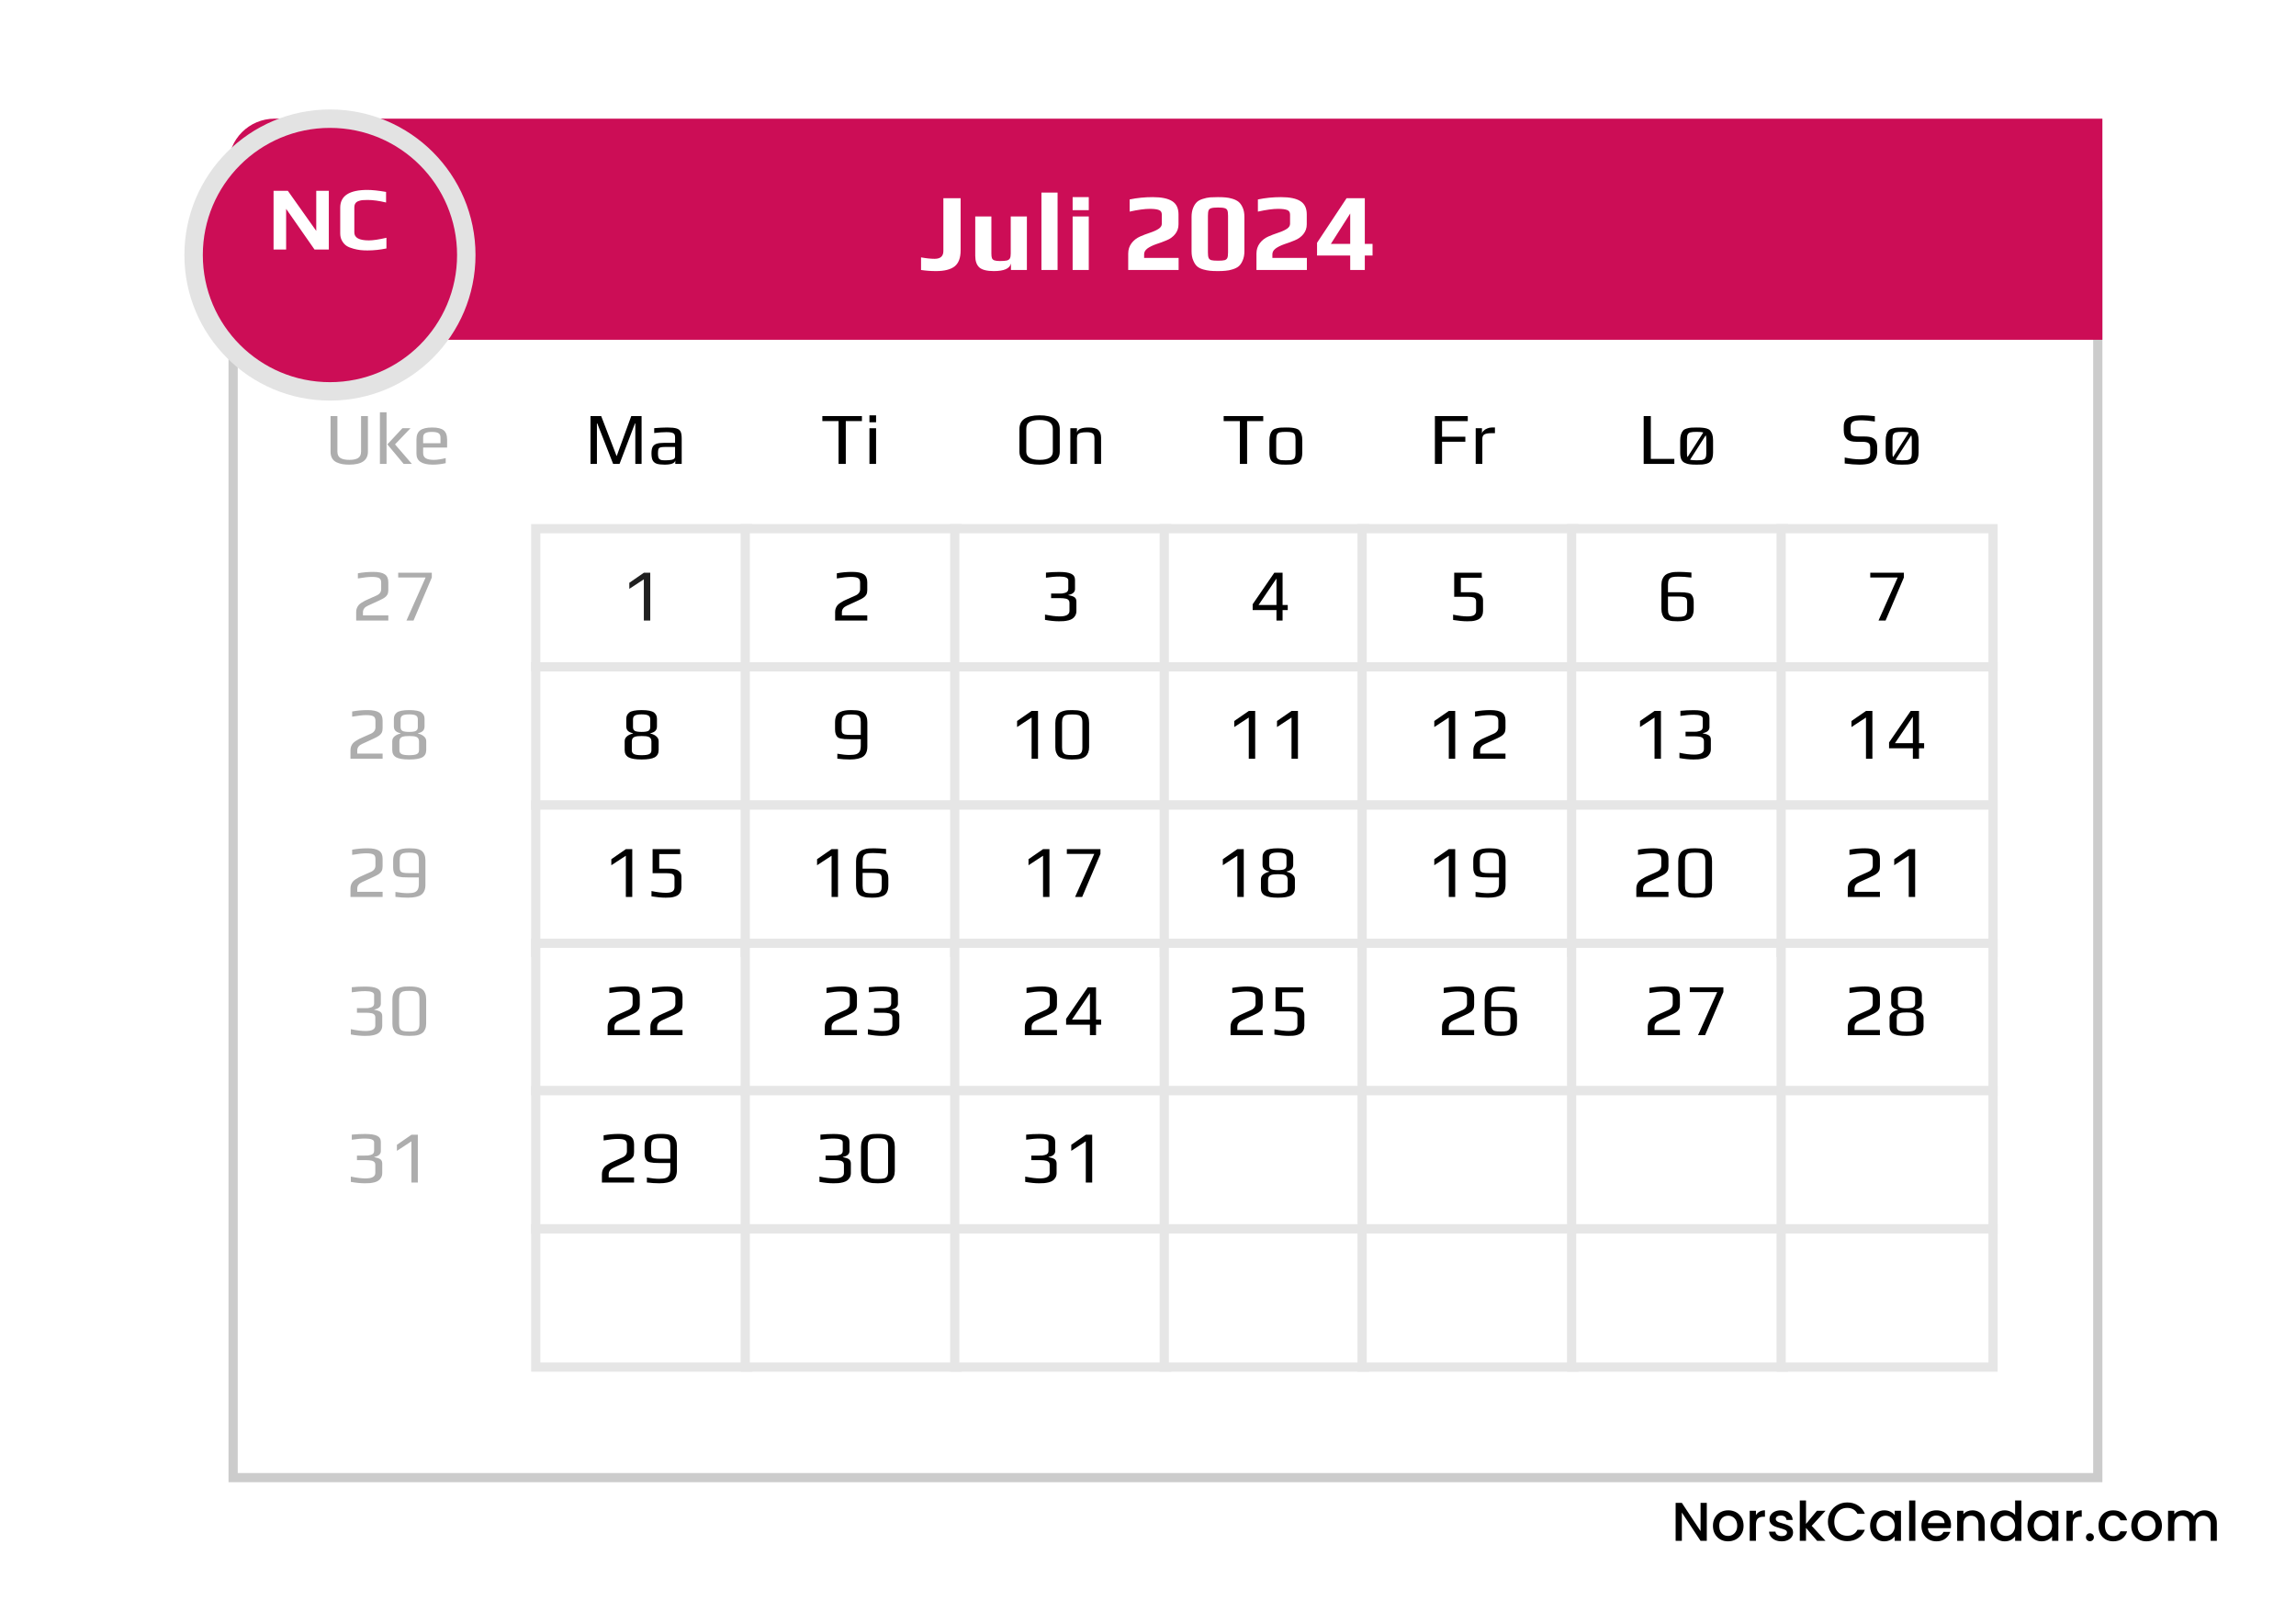<svg width="842" height="595" viewBox="0 0 842 595" fill="none" xmlns="http://www.w3.org/2000/svg">
<g clip-path="url(#clip0_41_17442)">
<rect width="595" height="842" transform="matrix(0 -1 1 0 0 595)" fill="white"/>
<path d="M625.92 565H623.64L616.78 554.62V565H614.5V551.08H616.78L623.64 561.44V551.08H625.92V565ZM633.694 565.18C632.654 565.18 631.714 564.947 630.874 564.48C630.034 564 629.374 563.333 628.894 562.48C628.414 561.613 628.174 560.613 628.174 559.48C628.174 558.36 628.421 557.367 628.914 556.5C629.407 555.633 630.081 554.967 630.934 554.5C631.787 554.033 632.741 553.8 633.794 553.8C634.847 553.8 635.801 554.033 636.654 554.5C637.507 554.967 638.181 555.633 638.674 556.5C639.167 557.367 639.414 558.36 639.414 559.48C639.414 560.6 639.161 561.593 638.654 562.46C638.147 563.327 637.454 564 636.574 564.48C635.707 564.947 634.747 565.18 633.694 565.18ZM633.694 563.2C634.281 563.2 634.827 563.06 635.334 562.78C635.854 562.5 636.274 562.08 636.594 561.52C636.914 560.96 637.074 560.28 637.074 559.48C637.074 558.68 636.921 558.007 636.614 557.46C636.307 556.9 635.901 556.48 635.394 556.2C634.887 555.92 634.341 555.78 633.754 555.78C633.167 555.78 632.621 555.92 632.114 556.2C631.621 556.48 631.227 556.9 630.934 557.46C630.641 558.007 630.494 558.68 630.494 559.48C630.494 560.667 630.794 561.587 631.394 562.24C632.007 562.88 632.774 563.2 633.694 563.2ZM643.948 555.58C644.281 555.02 644.721 554.587 645.268 554.28C645.828 553.96 646.488 553.8 647.248 553.8V556.16H646.668C645.775 556.16 645.095 556.387 644.628 556.84C644.175 557.293 643.948 558.08 643.948 559.2V565H641.668V553.98H643.948V555.58ZM653.344 565.18C652.477 565.18 651.697 565.027 651.004 564.72C650.324 564.4 649.784 563.973 649.384 563.44C648.984 562.893 648.77 562.287 648.744 561.62H651.104C651.144 562.087 651.364 562.48 651.764 562.8C652.177 563.107 652.69 563.26 653.304 563.26C653.944 563.26 654.437 563.14 654.784 562.9C655.144 562.647 655.324 562.327 655.324 561.94C655.324 561.527 655.124 561.22 654.724 561.02C654.337 560.82 653.717 560.6 652.864 560.36C652.037 560.133 651.364 559.913 650.844 559.7C650.324 559.487 649.87 559.16 649.484 558.72C649.11 558.28 648.924 557.7 648.924 556.98C648.924 556.393 649.097 555.86 649.444 555.38C649.79 554.887 650.284 554.5 650.924 554.22C651.577 553.94 652.324 553.8 653.164 553.8C654.417 553.8 655.424 554.12 656.184 554.76C656.957 555.387 657.37 556.247 657.424 557.34H655.144C655.104 556.847 654.904 556.453 654.544 556.16C654.184 555.867 653.697 555.72 653.084 555.72C652.484 555.72 652.024 555.833 651.704 556.06C651.384 556.287 651.224 556.587 651.224 556.96C651.224 557.253 651.33 557.5 651.544 557.7C651.757 557.9 652.017 558.06 652.324 558.18C652.63 558.287 653.084 558.427 653.684 558.6C654.484 558.813 655.137 559.033 655.644 559.26C656.164 559.473 656.61 559.793 656.984 560.22C657.357 560.647 657.55 561.213 657.564 561.92C657.564 562.547 657.39 563.107 657.044 563.6C656.697 564.093 656.204 564.48 655.564 564.76C654.937 565.04 654.197 565.18 653.344 565.18ZM664.387 559.5L669.467 565H666.387L662.307 560.26V565H660.027V550.2H662.307V558.8L666.307 553.98H669.467L664.387 559.5ZM670.342 558.02C670.342 556.66 670.655 555.44 671.282 554.36C671.922 553.28 672.782 552.44 673.862 551.84C674.955 551.227 676.148 550.92 677.442 550.92C678.922 550.92 680.235 551.287 681.382 552.02C682.542 552.74 683.382 553.767 683.902 555.1H681.162C680.802 554.367 680.302 553.82 679.662 553.46C679.022 553.1 678.282 552.92 677.442 552.92C676.522 552.92 675.702 553.127 674.982 553.54C674.262 553.953 673.695 554.547 673.282 555.32C672.882 556.093 672.682 556.993 672.682 558.02C672.682 559.047 672.882 559.947 673.282 560.72C673.695 561.493 674.262 562.093 674.982 562.52C675.702 562.933 676.522 563.14 677.442 563.14C678.282 563.14 679.022 562.96 679.662 562.6C680.302 562.24 680.802 561.693 681.162 560.96H683.902C683.382 562.293 682.542 563.32 681.382 564.04C680.235 564.76 678.922 565.12 677.442 565.12C676.135 565.12 674.942 564.82 673.862 564.22C672.782 563.607 671.922 562.76 671.282 561.68C670.655 560.6 670.342 559.38 670.342 558.02ZM685.81 559.44C685.81 558.333 686.037 557.353 686.49 556.5C686.957 555.647 687.584 554.987 688.37 554.52C689.17 554.04 690.05 553.8 691.01 553.8C691.877 553.8 692.63 553.973 693.27 554.32C693.924 554.653 694.444 555.073 694.83 555.58V553.98H697.13V565H694.83V563.36C694.444 563.88 693.917 564.313 693.25 564.66C692.584 565.007 691.824 565.18 690.97 565.18C690.024 565.18 689.157 564.94 688.37 564.46C687.584 563.967 686.957 563.287 686.49 562.42C686.037 561.54 685.81 560.547 685.81 559.44ZM694.83 559.48C694.83 558.72 694.67 558.06 694.35 557.5C694.044 556.94 693.637 556.513 693.13 556.22C692.624 555.927 692.077 555.78 691.49 555.78C690.904 555.78 690.357 555.927 689.85 556.22C689.344 556.5 688.93 556.92 688.61 557.48C688.304 558.027 688.15 558.68 688.15 559.44C688.15 560.2 688.304 560.867 688.61 561.44C688.93 562.013 689.344 562.453 689.85 562.76C690.37 563.053 690.917 563.2 691.49 563.2C692.077 563.2 692.624 563.053 693.13 562.76C693.637 562.467 694.044 562.04 694.35 561.48C694.67 560.907 694.83 560.24 694.83 559.48ZM702.405 550.2V565H700.125V550.2H702.405ZM715.498 559.22C715.498 559.633 715.472 560.007 715.418 560.34H706.998C707.065 561.22 707.392 561.927 707.978 562.46C708.565 562.993 709.285 563.26 710.138 563.26C711.365 563.26 712.232 562.747 712.738 561.72H715.198C714.865 562.733 714.258 563.567 713.378 564.22C712.512 564.86 711.432 565.18 710.138 565.18C709.085 565.18 708.138 564.947 707.298 564.48C706.472 564 705.818 563.333 705.338 562.48C704.872 561.613 704.638 560.613 704.638 559.48C704.638 558.347 704.865 557.353 705.318 556.5C705.785 555.633 706.432 554.967 707.258 554.5C708.098 554.033 709.058 553.8 710.138 553.8C711.178 553.8 712.105 554.027 712.918 554.48C713.732 554.933 714.365 555.573 714.818 556.4C715.272 557.213 715.498 558.153 715.498 559.22ZM713.118 558.5C713.105 557.66 712.805 556.987 712.218 556.48C711.632 555.973 710.905 555.72 710.038 555.72C709.252 555.72 708.578 555.973 708.018 556.48C707.458 556.973 707.125 557.647 707.018 558.5H713.118ZM723.302 553.8C724.169 553.8 724.942 553.98 725.622 554.34C726.316 554.7 726.856 555.233 727.242 555.94C727.629 556.647 727.822 557.5 727.822 558.5V565H725.562V558.84C725.562 557.853 725.316 557.1 724.822 556.58C724.329 556.047 723.656 555.78 722.802 555.78C721.949 555.78 721.269 556.047 720.762 556.58C720.269 557.1 720.022 557.853 720.022 558.84V565H717.742V553.98H720.022V555.24C720.396 554.787 720.869 554.433 721.442 554.18C722.029 553.927 722.649 553.8 723.302 553.8ZM729.97 559.44C729.97 558.333 730.197 557.353 730.65 556.5C731.117 555.647 731.744 554.987 732.53 554.52C733.33 554.04 734.217 553.8 735.19 553.8C735.91 553.8 736.617 553.96 737.31 554.28C738.017 554.587 738.577 555 738.99 555.52V550.2H741.29V565H738.99V563.34C738.617 563.873 738.097 564.313 737.43 564.66C736.777 565.007 736.024 565.18 735.17 565.18C734.21 565.18 733.33 564.94 732.53 564.46C731.744 563.967 731.117 563.287 730.65 562.42C730.197 561.54 729.97 560.547 729.97 559.44ZM738.99 559.48C738.99 558.72 738.83 558.06 738.51 557.5C738.204 556.94 737.797 556.513 737.29 556.22C736.784 555.927 736.237 555.78 735.65 555.78C735.064 555.78 734.517 555.927 734.01 556.22C733.504 556.5 733.09 556.92 732.77 557.48C732.464 558.027 732.31 558.68 732.31 559.44C732.31 560.2 732.464 560.867 732.77 561.44C733.09 562.013 733.504 562.453 734.01 562.76C734.53 563.053 735.077 563.2 735.65 563.2C736.237 563.2 736.784 563.053 737.29 562.76C737.797 562.467 738.204 562.04 738.51 561.48C738.83 560.907 738.99 560.24 738.99 559.48ZM743.525 559.44C743.525 558.333 743.752 557.353 744.205 556.5C744.672 555.647 745.298 554.987 746.085 554.52C746.885 554.04 747.765 553.8 748.725 553.8C749.592 553.8 750.345 553.973 750.985 554.32C751.638 554.653 752.158 555.073 752.545 555.58V553.98H754.845V565H752.545V563.36C752.158 563.88 751.632 564.313 750.965 564.66C750.298 565.007 749.538 565.18 748.685 565.18C747.738 565.18 746.872 564.94 746.085 564.46C745.298 563.967 744.672 563.287 744.205 562.42C743.752 561.54 743.525 560.547 743.525 559.44ZM752.545 559.48C752.545 558.72 752.385 558.06 752.065 557.5C751.758 556.94 751.352 556.513 750.845 556.22C750.338 555.927 749.792 555.78 749.205 555.78C748.618 555.78 748.072 555.927 747.565 556.22C747.058 556.5 746.645 556.92 746.325 557.48C746.018 558.027 745.865 558.68 745.865 559.44C745.865 560.2 746.018 560.867 746.325 561.44C746.645 562.013 747.058 562.453 747.565 562.76C748.085 563.053 748.632 563.2 749.205 563.2C749.792 563.2 750.338 563.053 750.845 562.76C751.352 562.467 751.758 562.04 752.065 561.48C752.385 560.907 752.545 560.24 752.545 559.48ZM760.12 555.58C760.453 555.02 760.893 554.587 761.44 554.28C762 553.96 762.66 553.8 763.42 553.8V556.16H762.84C761.947 556.16 761.267 556.387 760.8 556.84C760.347 557.293 760.12 558.08 760.12 559.2V565H757.84V553.98H760.12V555.58ZM766.436 565.14C766.022 565.14 765.676 565 765.396 564.72C765.116 564.44 764.976 564.093 764.976 563.68C764.976 563.267 765.116 562.92 765.396 562.64C765.676 562.36 766.022 562.22 766.436 562.22C766.836 562.22 767.176 562.36 767.456 562.64C767.736 562.92 767.876 563.267 767.876 563.68C767.876 564.093 767.736 564.44 767.456 564.72C767.176 565 766.836 565.14 766.436 565.14ZM769.58 559.48C769.58 558.347 769.807 557.353 770.26 556.5C770.727 555.633 771.367 554.967 772.18 554.5C772.993 554.033 773.927 553.8 774.98 553.8C776.313 553.8 777.413 554.12 778.28 554.76C779.16 555.387 779.753 556.287 780.06 557.46H777.6C777.4 556.913 777.08 556.487 776.64 556.18C776.2 555.873 775.647 555.72 774.98 555.72C774.047 555.72 773.3 556.053 772.74 556.72C772.193 557.373 771.92 558.293 771.92 559.48C771.92 560.667 772.193 561.593 772.74 562.26C773.3 562.927 774.047 563.26 774.98 563.26C776.3 563.26 777.173 562.68 777.6 561.52H780.06C779.74 562.64 779.14 563.533 778.26 564.2C777.38 564.853 776.287 565.18 774.98 565.18C773.927 565.18 772.993 564.947 772.18 564.48C771.367 564 770.727 563.333 770.26 562.48C769.807 561.613 769.58 560.613 769.58 559.48ZM787.112 565.18C786.072 565.18 785.132 564.947 784.292 564.48C783.452 564 782.792 563.333 782.312 562.48C781.832 561.613 781.592 560.613 781.592 559.48C781.592 558.36 781.839 557.367 782.332 556.5C782.825 555.633 783.499 554.967 784.352 554.5C785.205 554.033 786.159 553.8 787.212 553.8C788.265 553.8 789.219 554.033 790.072 554.5C790.925 554.967 791.599 555.633 792.092 556.5C792.585 557.367 792.832 558.36 792.832 559.48C792.832 560.6 792.579 561.593 792.072 562.46C791.565 563.327 790.872 564 789.992 564.48C789.125 564.947 788.165 565.18 787.112 565.18ZM787.112 563.2C787.699 563.2 788.245 563.06 788.752 562.78C789.272 562.5 789.692 562.08 790.012 561.52C790.332 560.96 790.492 560.28 790.492 559.48C790.492 558.68 790.339 558.007 790.032 557.46C789.725 556.9 789.319 556.48 788.812 556.2C788.305 555.92 787.759 555.78 787.172 555.78C786.585 555.78 786.039 555.92 785.532 556.2C785.039 556.48 784.645 556.9 784.352 557.46C784.059 558.007 783.912 558.68 783.912 559.48C783.912 560.667 784.212 561.587 784.812 562.24C785.425 562.88 786.192 563.2 787.112 563.2ZM808.426 553.8C809.293 553.8 810.066 553.98 810.746 554.34C811.439 554.7 811.979 555.233 812.366 555.94C812.766 556.647 812.966 557.5 812.966 558.5V565H810.706V558.84C810.706 557.853 810.459 557.1 809.966 556.58C809.473 556.047 808.799 555.78 807.946 555.78C807.093 555.78 806.413 556.047 805.906 556.58C805.413 557.1 805.166 557.853 805.166 558.84V565H802.906V558.84C802.906 557.853 802.659 557.1 802.166 556.58C801.673 556.047 800.999 555.78 800.146 555.78C799.293 555.78 798.613 556.047 798.106 556.58C797.613 557.1 797.366 557.853 797.366 558.84V565H795.086V553.98H797.366V555.24C797.739 554.787 798.213 554.433 798.786 554.18C799.359 553.927 799.973 553.8 800.626 553.8C801.506 553.8 802.293 553.987 802.986 554.36C803.679 554.733 804.213 555.273 804.586 555.98C804.919 555.313 805.439 554.787 806.146 554.4C806.853 554 807.613 553.8 808.426 553.8Z" fill="black"/>
<g filter="url(#filter0_d_41_17442)">
<path d="M83.805 60.405C83.805 51.076 91.368 43.514 100.697 43.514H754.108C763.437 43.514 771 51.076 771 60.405V530H83.805V60.405Z" fill="white"/>
<path d="M85.494 60.405C85.494 52.009 92.301 45.203 100.697 45.203H754.108C762.504 45.203 769.311 52.009 769.311 60.405V528.311H85.494V60.405Z" stroke="#CCCCCC" stroke-width="3.378"/>
</g>
<path d="M83.805 60.405C83.805 51.076 91.368 43.514 100.697 43.514H771V124.595H100.697C91.368 124.595 83.805 117.032 83.805 107.703V60.405Z" fill="#CC0D56"/>
<g filter="url(#filter1_d_41_17442)">
<circle cx="121" cy="80" r="50" fill="#CC0D56"/>
<circle cx="121" cy="80" r="50" stroke="#E3E3E3" stroke-width="6.757"/>
</g>
<path d="M100.322 69.973H105.563L115.978 84.667V69.973H120.588V91.5H115.348L104.932 76.574V91.5H100.322V69.973ZM134.751 91.832C133.778 91.832 132.905 91.787 132.131 91.699C131.379 91.611 130.55 91.445 129.643 91.201C128.626 90.936 127.785 90.593 127.122 90.173C126.459 89.731 125.906 89.123 125.464 88.349C124.999 87.575 124.767 86.657 124.767 85.596V76.142C124.767 71.808 128.095 69.641 134.751 69.641C136.454 69.641 138.731 69.885 141.584 70.371V74.252C139.019 73.633 136.763 73.323 134.817 73.323C133.999 73.323 133.358 73.345 132.894 73.389C132.451 73.434 131.987 73.544 131.5 73.721C130.461 74.075 129.941 74.86 129.941 76.076V85.231C129.941 87.177 131.722 88.15 135.282 88.15C136.808 88.15 138.953 87.829 141.717 87.188V91.102C139.351 91.588 137.029 91.832 134.751 91.832Z" fill="white"/>
<path d="M343.243 99.405C341.405 99.405 339.581 99.27 337.77 99V94.378C339.689 94.73 341.351 94.905 342.757 94.905C344.892 94.905 345.959 93.946 345.959 92.027V72.689H352.284V91.824C352.284 94.581 351.541 96.54 350.054 97.703C348.568 98.838 346.297 99.405 343.243 99.405ZM364.459 99.405C361.945 99.405 360.175 98.96 359.148 98.068C358.148 97.149 357.648 95.716 357.648 93.77V79.378H363.567V92.96C363.567 93.716 363.634 94.284 363.769 94.662C363.932 95.04 364.229 95.311 364.661 95.473C365.121 95.635 365.81 95.716 366.729 95.716C367.891 95.716 368.742 95.649 369.283 95.513C369.823 95.351 370.188 95.081 370.378 94.703C370.567 94.324 370.661 93.743 370.661 92.96V79.378H376.58V99H370.742V96.608C370.31 98.473 368.215 99.405 364.459 99.405ZM381.92 70.622H387.839V99H381.92V70.622ZM393.362 72.284H399.281V77.068H393.362V72.284ZM393.362 79.378H399.281V99H393.362V79.378ZM413.742 93C413.742 91.54 414.147 90.27 414.958 89.189C415.769 88.108 416.823 87.284 418.12 86.716C419.147 86.257 420.35 85.797 421.728 85.338C423.107 84.878 424.174 84.392 424.931 83.878C425.688 83.365 426.066 82.757 426.066 82.054V78.689C426.066 77.851 425.728 77.297 425.052 77.027C424.323 76.73 423.188 76.581 421.647 76.581C419.782 76.581 417.323 76.919 414.269 77.595V73.135C416.971 72.568 419.796 72.284 422.742 72.284C425.931 72.284 428.296 72.77 429.836 73.743C431.404 74.716 432.188 76.338 432.188 78.608V82.257C432.188 83.635 431.769 84.838 430.931 85.865C430.12 86.865 429.066 87.622 427.769 88.135C426.552 88.649 425.309 89.108 424.039 89.513C422.661 90 421.566 90.54 420.755 91.135C419.971 91.73 419.579 92.432 419.579 93.243V94.581H432.228V99H413.742V93ZM446.623 99.405C445.434 99.405 444.461 99.365 443.704 99.284C442.948 99.203 442.123 99.04 441.231 98.797C440.312 98.527 439.569 98.149 439.002 97.662C438.434 97.149 437.961 96.419 437.583 95.473C437.177 94.554 436.975 93.446 436.975 92.149V79.54C436.975 78.297 437.164 77.203 437.542 76.257C437.92 75.311 438.407 74.568 439.002 74.027C439.515 73.568 440.218 73.203 441.11 72.932C442.002 72.635 442.893 72.446 443.785 72.365C444.812 72.311 445.758 72.284 446.623 72.284C447.839 72.284 448.812 72.324 449.542 72.405C450.272 72.46 451.083 72.622 451.975 72.892C452.948 73.189 453.718 73.581 454.285 74.068C454.853 74.554 455.339 75.257 455.745 76.176C456.15 77.095 456.353 78.216 456.353 79.54V92.149C456.353 93.392 456.15 94.487 455.745 95.432C455.366 96.378 454.88 97.108 454.285 97.622C453.745 98.081 453.002 98.46 452.056 98.757C451.137 99.054 450.258 99.23 449.42 99.284C448.664 99.365 447.731 99.405 446.623 99.405ZM446.704 95.595C447.839 95.595 448.65 95.527 449.137 95.392C449.623 95.23 449.948 94.946 450.11 94.54C450.272 94.135 450.353 93.473 450.353 92.554V79.135C450.353 78.216 450.272 77.554 450.11 77.149C449.948 76.743 449.623 76.473 449.137 76.338C448.65 76.176 447.839 76.095 446.704 76.095C445.542 76.095 444.704 76.176 444.191 76.338C443.704 76.473 443.38 76.743 443.218 77.149C443.056 77.554 442.975 78.216 442.975 79.135V92.554C442.975 93.473 443.056 94.135 443.218 94.54C443.38 94.946 443.704 95.23 444.191 95.392C444.704 95.527 445.542 95.595 446.704 95.595ZM460.775 93C460.775 91.54 461.18 90.27 461.991 89.189C462.802 88.108 463.856 87.284 465.153 86.716C466.18 86.257 467.383 85.797 468.762 85.338C470.14 84.878 471.207 84.392 471.964 83.878C472.721 83.365 473.099 82.757 473.099 82.054V78.689C473.099 77.851 472.762 77.297 472.086 77.027C471.356 76.73 470.221 76.581 468.68 76.581C466.816 76.581 464.356 76.919 461.302 77.595V73.135C464.005 72.568 466.829 72.284 469.775 72.284C472.964 72.284 475.329 72.77 476.87 73.743C478.437 74.716 479.221 76.338 479.221 78.608V82.257C479.221 83.635 478.802 84.838 477.964 85.865C477.153 86.865 476.099 87.622 474.802 88.135C473.586 88.649 472.343 89.108 471.072 89.513C469.694 90 468.599 90.54 467.789 91.135C467.005 91.73 466.613 92.432 466.613 93.243V94.581H479.262V99H460.775V93ZM495.157 93.689H482.994V89.027L493.819 72.689H500.508V89.432H503.346V93.689H500.508V99H495.157V93.689ZM495.157 89.432V78.284L488.062 89.432H495.157Z" fill="white"/>
<rect x="196.47" y="193.851" width="77.719" height="50.676" fill="white" stroke="#E6E6E6" stroke-width="3.378"/>
<rect x="196.47" y="244.527" width="77.719" height="50.676" fill="white" stroke="#E6E6E6" stroke-width="3.378"/>
<rect x="196.47" y="295.203" width="77.719" height="54.054" fill="white" stroke="#E6E6E6" stroke-width="3.378"/>
<rect x="196.47" y="345.878" width="77.719" height="54.054" fill="white" stroke="#E6E6E6" stroke-width="3.378"/>
<rect x="196.47" y="399.932" width="77.719" height="50.676" fill="white" stroke="#E6E6E6" stroke-width="3.378"/>
<rect x="196.47" y="450.608" width="77.719" height="50.676" fill="white" stroke="#E6E6E6" stroke-width="3.378"/>
<rect x="273.299" y="193.851" width="77.719" height="50.676" fill="white" stroke="#E6E6E6" stroke-width="3.378"/>
<rect x="273.299" y="244.527" width="77.719" height="50.676" fill="white" stroke="#E6E6E6" stroke-width="3.378"/>
<rect x="273.299" y="295.203" width="77.719" height="54.054" fill="white" stroke="#E6E6E6" stroke-width="3.378"/>
<rect x="273.299" y="345.878" width="77.719" height="54.054" fill="white" stroke="#E6E6E6" stroke-width="3.378"/>
<rect x="273.299" y="399.932" width="77.719" height="50.676" fill="white" stroke="#E6E6E6" stroke-width="3.378"/>
<rect x="273.299" y="450.608" width="77.719" height="50.676" fill="white" stroke="#E6E6E6" stroke-width="3.378"/>
<rect x="350.128" y="193.851" width="77.719" height="50.676" fill="white" stroke="#E6E6E6" stroke-width="3.378"/>
<rect x="350.128" y="244.527" width="77.719" height="50.676" fill="white" stroke="#E6E6E6" stroke-width="3.378"/>
<rect x="350.128" y="295.203" width="77.719" height="54.054" fill="white" stroke="#E6E6E6" stroke-width="3.378"/>
<rect x="350.128" y="345.878" width="77.719" height="54.054" fill="white" stroke="#E6E6E6" stroke-width="3.378"/>
<rect x="350.128" y="399.932" width="77.719" height="50.676" fill="white" stroke="#E6E6E6" stroke-width="3.378"/>
<rect x="350.128" y="450.608" width="77.719" height="50.676" fill="white" stroke="#E6E6E6" stroke-width="3.378"/>
<rect x="426.957" y="193.851" width="73.451" height="50.676" fill="white" stroke="#E6E6E6" stroke-width="3.378"/>
<rect x="426.957" y="244.527" width="73.451" height="50.676" fill="white" stroke="#E6E6E6" stroke-width="3.378"/>
<rect x="426.957" y="295.203" width="73.451" height="54.054" fill="white" stroke="#E6E6E6" stroke-width="3.378"/>
<rect x="426.957" y="345.878" width="73.451" height="54.054" fill="white" stroke="#E6E6E6" stroke-width="3.378"/>
<rect x="426.957" y="399.932" width="73.451" height="50.676" fill="white" stroke="#E6E6E6" stroke-width="3.378"/>
<rect x="426.957" y="450.608" width="73.451" height="50.676" fill="white" stroke="#E6E6E6" stroke-width="3.378"/>
<rect x="499.518" y="193.851" width="77.719" height="50.676" fill="white" stroke="#E6E6E6" stroke-width="3.378"/>
<rect x="499.518" y="244.527" width="77.719" height="50.676" fill="white" stroke="#E6E6E6" stroke-width="3.378"/>
<rect x="499.518" y="295.203" width="77.719" height="54.054" fill="white" stroke="#E6E6E6" stroke-width="3.378"/>
<rect x="499.518" y="345.878" width="77.719" height="54.054" fill="white" stroke="#E6E6E6" stroke-width="3.378"/>
<rect x="499.518" y="399.932" width="77.719" height="50.676" fill="white" stroke="#E6E6E6" stroke-width="3.378"/>
<rect x="499.518" y="450.608" width="77.719" height="50.676" fill="white" stroke="#E6E6E6" stroke-width="3.378"/>
<rect x="576.348" y="193.851" width="77.719" height="50.676" fill="white" stroke="#E6E6E6" stroke-width="3.378"/>
<rect x="576.348" y="244.527" width="77.719" height="50.676" fill="white" stroke="#E6E6E6" stroke-width="3.378"/>
<rect x="576.348" y="295.203" width="77.719" height="54.054" fill="white" stroke="#E6E6E6" stroke-width="3.378"/>
<rect x="576.348" y="345.878" width="77.719" height="54.054" fill="white" stroke="#E6E6E6" stroke-width="3.378"/>
<rect x="576.348" y="399.932" width="77.719" height="50.676" fill="white" stroke="#E6E6E6" stroke-width="3.378"/>
<rect x="576.348" y="450.608" width="77.719" height="50.676" fill="white" stroke="#E6E6E6" stroke-width="3.378"/>
<rect x="653.177" y="193.851" width="77.719" height="50.676" fill="white" stroke="#E6E6E6" stroke-width="3.378"/>
<rect x="653.177" y="244.527" width="77.719" height="50.676" fill="white" stroke="#E6E6E6" stroke-width="3.378"/>
<rect x="653.177" y="295.203" width="77.719" height="54.054" fill="white" stroke="#E6E6E6" stroke-width="3.378"/>
<rect x="653.177" y="345.878" width="77.719" height="54.054" fill="white" stroke="#E6E6E6" stroke-width="3.378"/>
<rect x="653.177" y="399.932" width="77.719" height="50.676" fill="white" stroke="#E6E6E6" stroke-width="3.378"/>
<rect x="653.177" y="450.608" width="77.719" height="50.676" fill="white" stroke="#E6E6E6" stroke-width="3.378"/>
<path d="M236.11 212.432L230.786 215.919V213.703L236.137 210H238.462V227.541H236.11V212.432Z" fill="#202020"/>
<path d="M130.621 224.405C130.621 223.901 130.702 223.432 130.865 223C131.045 222.55 131.27 222.171 131.54 221.865C131.757 221.613 132.081 221.342 132.513 221.054C132.964 220.748 133.387 220.495 133.784 220.297C134.126 220.117 134.576 219.91 135.135 219.676L138.054 218.378C139.207 217.874 139.784 217.09 139.784 216.027V213.622C139.784 212.793 139.531 212.243 139.027 211.973C138.522 211.685 137.639 211.541 136.378 211.541C135.135 211.541 133.423 211.73 131.243 212.108V210.216C133.063 209.874 134.946 209.703 136.892 209.703C138.838 209.703 140.243 210 141.108 210.595C141.973 211.171 142.405 212.144 142.405 213.513V216.378C142.405 217.027 142.297 217.568 142.081 218C141.865 218.414 141.513 218.793 141.027 219.135C140.558 219.459 139.865 219.829 138.946 220.243L134.892 222.108C133.702 222.649 133.108 223.441 133.108 224.486V225.649H142.405V227.541H130.621V224.405ZM156.083 211.757H146.029V210H158.353V211.757L151.651 227.541H149.056L156.083 211.757Z" fill="#ADADAD"/>
<path d="M128.526 275.081C128.526 274.577 128.607 274.108 128.769 273.676C128.949 273.225 129.174 272.847 129.444 272.541C129.661 272.288 129.985 272.018 130.417 271.73C130.868 271.423 131.291 271.171 131.688 270.973C132.03 270.793 132.481 270.586 133.039 270.351L135.958 269.054C137.111 268.55 137.688 267.766 137.688 266.703V264.297C137.688 263.468 137.435 262.919 136.931 262.649C136.426 262.36 135.544 262.216 134.282 262.216C133.039 262.216 131.327 262.405 129.147 262.784V260.892C130.967 260.55 132.85 260.378 134.796 260.378C136.742 260.378 138.147 260.676 139.012 261.27C139.877 261.847 140.309 262.82 140.309 264.189V267.054C140.309 267.703 140.201 268.243 139.985 268.676C139.769 269.09 139.417 269.468 138.931 269.811C138.462 270.135 137.769 270.505 136.85 270.919L132.796 272.784C131.607 273.324 131.012 274.117 131.012 275.162V276.324H140.309V278.216H128.526V275.081ZM150.068 278.487C147.87 278.487 146.284 278.225 145.311 277.703C144.338 277.162 143.852 276.279 143.852 275.054V271.784C143.852 271.081 144.122 270.496 144.663 270.027C145.221 269.541 145.96 269.189 146.879 268.973V268.865C146.068 268.685 145.456 268.396 145.041 268C144.645 267.604 144.447 267.054 144.447 266.351V263.622C144.447 263.117 144.528 262.685 144.69 262.324C144.852 261.964 145.122 261.622 145.501 261.297C146.275 260.685 147.798 260.378 150.068 260.378C152.338 260.378 153.861 260.685 154.636 261.297C155.014 261.622 155.284 261.964 155.447 262.324C155.609 262.685 155.69 263.117 155.69 263.622V266.351C155.69 267.054 155.492 267.604 155.095 268C154.699 268.396 154.095 268.685 153.284 268.865V268.973C154.203 269.189 154.933 269.541 155.474 270.027C156.032 270.496 156.311 271.081 156.311 271.784V275C156.311 276.261 155.825 277.162 154.852 277.703C153.897 278.225 152.302 278.487 150.068 278.487ZM150.068 268.378C151.257 268.378 152.077 268.252 152.528 268C152.996 267.748 153.23 267.279 153.23 266.595V263.757C153.23 263.09 152.987 262.622 152.501 262.351C152.014 262.081 151.203 261.946 150.068 261.946C148.933 261.946 148.122 262.081 147.636 262.351C147.149 262.622 146.906 263.09 146.906 263.757V266.595C146.906 267.279 147.131 267.748 147.582 268C148.05 268.252 148.879 268.378 150.068 268.378ZM150.068 276.919C151.384 276.919 152.311 276.784 152.852 276.514C153.393 276.243 153.663 275.784 153.663 275.135V271.865C153.663 270.946 153.275 270.369 152.501 270.135C152.122 270.027 151.771 269.964 151.447 269.946C151.122 269.91 150.663 269.892 150.068 269.892C149.474 269.892 149.023 269.91 148.717 269.946C148.411 269.964 148.059 270.027 147.663 270.135C146.87 270.369 146.474 270.946 146.474 271.865V275.135C146.474 275.784 146.744 276.243 147.284 276.514C147.825 276.784 148.753 276.919 150.068 276.919Z" fill="#ADADAD"/>
<path d="M128.526 325.757C128.526 325.252 128.607 324.784 128.769 324.351C128.949 323.901 129.174 323.522 129.444 323.216C129.661 322.964 129.985 322.694 130.417 322.405C130.868 322.099 131.291 321.847 131.688 321.649C132.03 321.468 132.481 321.261 133.039 321.027L135.958 319.73C137.111 319.225 137.688 318.441 137.688 317.378V314.973C137.688 314.144 137.435 313.595 136.931 313.324C136.426 313.036 135.544 312.892 134.282 312.892C133.039 312.892 131.327 313.081 129.147 313.459V311.568C130.967 311.225 132.85 311.054 134.796 311.054C136.742 311.054 138.147 311.351 139.012 311.946C139.877 312.522 140.309 313.495 140.309 314.865V317.73C140.309 318.378 140.201 318.919 139.985 319.351C139.769 319.766 139.417 320.144 138.931 320.486C138.462 320.811 137.769 321.18 136.85 321.595L132.796 323.459C131.607 324 131.012 324.793 131.012 325.838V327H140.309V328.892H128.526V325.757ZM149.582 329.162C148.122 329.162 146.6 329.063 145.014 328.865V327.054C146.744 327.36 148.239 327.513 149.501 327.513C150.564 327.513 151.384 327.414 151.96 327.216C152.555 327 152.978 326.64 153.23 326.135C153.483 325.631 153.609 324.928 153.609 324.027V321.73H149.636C148.735 321.73 148.059 321.712 147.609 321.676C147.158 321.64 146.681 321.568 146.176 321.459C145.672 321.351 145.293 321.171 145.041 320.919C144.807 320.667 144.6 320.306 144.42 319.838C144.257 319.369 144.176 318.802 144.176 318.135V315.54C144.176 313.595 144.789 312.333 146.014 311.757C146.609 311.486 147.203 311.306 147.798 311.216C148.393 311.108 149.167 311.054 150.122 311.054C150.915 311.054 151.555 311.081 152.041 311.135C152.528 311.171 153.032 311.27 153.555 311.432C154.113 311.613 154.555 311.865 154.879 312.189C155.203 312.495 155.474 312.928 155.69 313.486C155.906 314.045 156.014 314.73 156.014 315.54V324.405C156.014 326.117 155.51 327.342 154.501 328.081C153.492 328.802 151.852 329.162 149.582 329.162ZM153.609 320.162V315.405C153.609 314.613 153.501 314.027 153.284 313.649C153.068 313.252 152.717 312.991 152.23 312.865C151.744 312.721 151.023 312.649 150.068 312.649C149.113 312.649 148.393 312.721 147.906 312.865C147.438 312.991 147.095 313.252 146.879 313.649C146.681 314.027 146.582 314.613 146.582 315.405V318.054C146.582 318.649 146.672 319.099 146.852 319.405C147.032 319.694 147.366 319.892 147.852 320C148.338 320.108 149.086 320.162 150.095 320.162H153.609Z" fill="#ADADAD"/>
<path d="M133.769 379.838C132.255 379.838 130.553 379.667 128.661 379.324V377.378C130.805 377.829 132.598 378.054 134.039 378.054C136.435 378.054 137.634 377.378 137.634 376.027V373.027C137.634 372.288 137.237 371.802 136.444 371.568C136.066 371.478 135.724 371.423 135.417 371.405C135.129 371.369 134.751 371.351 134.282 371.351H130.904V369.676H133.823C134.291 369.676 134.67 369.667 134.958 369.649C135.246 369.613 135.58 369.541 135.958 369.432C136.354 369.342 136.661 369.171 136.877 368.919C137.093 368.667 137.201 368.342 137.201 367.946V364.811C137.201 363.892 136.12 363.432 133.958 363.432C132.517 363.432 130.868 363.577 129.012 363.865V362C130.562 361.838 132.201 361.757 133.931 361.757C135.931 361.757 137.381 361.982 138.282 362.432C139.201 362.865 139.661 363.613 139.661 364.676V368.054C139.661 368.613 139.435 369.081 138.985 369.46C138.535 369.82 137.958 370.054 137.255 370.162V370.27C137.688 370.342 138.039 370.423 138.309 370.514C138.598 370.586 138.904 370.703 139.228 370.865C139.859 371.189 140.174 371.757 140.174 372.568V376.081C140.174 376.694 140.039 377.243 139.769 377.73C139.499 378.216 139.156 378.595 138.742 378.865C138.381 379.117 137.904 379.324 137.309 379.487C136.715 379.631 136.129 379.73 135.553 379.784C134.868 379.82 134.273 379.838 133.769 379.838ZM150.068 379.838C149.275 379.838 148.627 379.811 148.122 379.757C147.636 379.703 147.113 379.595 146.555 379.432C145.96 379.27 145.483 379.036 145.122 378.73C144.78 378.405 144.492 377.955 144.257 377.378C144.023 376.838 143.906 376.162 143.906 375.351V366.487C143.906 365.676 144.023 364.964 144.257 364.351C144.492 363.739 144.798 363.252 145.176 362.892C145.519 362.586 145.969 362.342 146.528 362.162C147.104 361.964 147.681 361.838 148.257 361.784C148.906 361.748 149.51 361.73 150.068 361.73C150.861 361.73 151.501 361.757 151.987 361.811C152.492 361.865 153.023 361.973 153.582 362.135C154.176 362.315 154.654 362.568 155.014 362.892C155.393 363.216 155.699 363.676 155.933 364.27C156.167 364.865 156.284 365.595 156.284 366.46V375.351C156.284 376.09 156.167 376.748 155.933 377.324C155.699 377.901 155.393 378.351 155.014 378.676C154.654 378.982 154.194 379.234 153.636 379.432C153.077 379.613 152.51 379.721 151.933 379.757C151.429 379.811 150.807 379.838 150.068 379.838ZM150.122 378.243C151.077 378.243 151.816 378.18 152.338 378.054C152.861 377.91 153.239 377.64 153.474 377.243C153.708 376.847 153.825 376.261 153.825 375.487V366.297C153.825 365.451 153.699 364.82 153.447 364.405C153.212 363.973 152.834 363.685 152.311 363.541C151.807 363.396 151.068 363.324 150.095 363.324C149.104 363.324 148.347 363.396 147.825 363.541C147.32 363.685 146.951 363.973 146.717 364.405C146.483 364.82 146.366 365.451 146.366 366.297V375.487C146.366 376.261 146.483 376.847 146.717 377.243C146.969 377.64 147.356 377.91 147.879 378.054C148.402 378.18 149.149 378.243 150.122 378.243Z" fill="#ADADAD"/>
<path d="M133.769 433.892C132.255 433.892 130.553 433.721 128.661 433.378V431.432C130.805 431.883 132.598 432.108 134.039 432.108C136.435 432.108 137.634 431.432 137.634 430.081V427.081C137.634 426.342 137.237 425.856 136.444 425.622C136.066 425.531 135.724 425.477 135.417 425.459C135.129 425.423 134.751 425.405 134.282 425.405H130.904V423.73H133.823C134.291 423.73 134.67 423.721 134.958 423.703C135.246 423.667 135.58 423.595 135.958 423.486C136.354 423.396 136.661 423.225 136.877 422.973C137.093 422.721 137.201 422.396 137.201 422V418.865C137.201 417.946 136.12 417.486 133.958 417.486C132.517 417.486 130.868 417.631 129.012 417.919V416.054C130.562 415.892 132.201 415.811 133.931 415.811C135.931 415.811 137.381 416.036 138.282 416.486C139.201 416.919 139.661 417.667 139.661 418.73V422.108C139.661 422.667 139.435 423.135 138.985 423.513C138.535 423.874 137.958 424.108 137.255 424.216V424.324C137.688 424.396 138.039 424.477 138.309 424.568C138.598 424.64 138.904 424.757 139.228 424.919C139.859 425.243 140.174 425.811 140.174 426.622V430.135C140.174 430.748 140.039 431.297 139.769 431.784C139.499 432.27 139.156 432.649 138.742 432.919C138.381 433.171 137.904 433.378 137.309 433.541C136.715 433.685 136.129 433.784 135.553 433.838C134.868 433.874 134.273 433.892 133.769 433.892ZM150.879 418.513L145.555 422V419.784L150.906 416.081H153.23V433.622H150.879V418.513Z" fill="#ADADAD"/>
<path d="M235.3 278.487C233.101 278.487 231.516 278.225 230.543 277.703C229.57 277.162 229.083 276.279 229.083 275.054V271.784C229.083 271.081 229.354 270.496 229.894 270.027C230.453 269.541 231.191 269.189 232.11 268.973V268.865C231.3 268.685 230.687 268.396 230.273 268C229.876 267.604 229.678 267.054 229.678 266.351V263.622C229.678 263.117 229.759 262.685 229.921 262.324C230.083 261.964 230.354 261.622 230.732 261.297C231.507 260.685 233.029 260.378 235.3 260.378C237.57 260.378 239.092 260.685 239.867 261.297C240.245 261.622 240.516 261.964 240.678 262.324C240.84 262.685 240.921 263.117 240.921 263.622V266.351C240.921 267.054 240.723 267.604 240.327 268C239.93 268.396 239.327 268.685 238.516 268.865V268.973C239.435 269.189 240.164 269.541 240.705 270.027C241.264 270.496 241.543 271.081 241.543 271.784V275C241.543 276.261 241.056 277.162 240.083 277.703C239.128 278.225 237.534 278.487 235.3 278.487ZM235.3 268.378C236.489 268.378 237.309 268.252 237.759 268C238.227 267.748 238.462 267.279 238.462 266.595V263.757C238.462 263.09 238.218 262.622 237.732 262.351C237.245 262.081 236.435 261.946 235.3 261.946C234.164 261.946 233.354 262.081 232.867 262.351C232.381 262.622 232.137 263.09 232.137 263.757V266.595C232.137 267.279 232.363 267.748 232.813 268C233.282 268.252 234.11 268.378 235.3 268.378ZM235.3 276.919C236.615 276.919 237.543 276.784 238.083 276.514C238.624 276.243 238.894 275.784 238.894 275.135V271.865C238.894 270.946 238.507 270.369 237.732 270.135C237.354 270.027 237.002 269.964 236.678 269.946C236.354 269.91 235.894 269.892 235.3 269.892C234.705 269.892 234.254 269.91 233.948 269.946C233.642 269.964 233.291 270.027 232.894 270.135C232.101 270.369 231.705 270.946 231.705 271.865V275.135C231.705 275.784 231.975 276.243 232.516 276.514C233.056 276.784 233.984 276.919 235.3 276.919Z" fill="black"/>
<path d="M229.513 313.784L224.188 317.27V315.054L229.54 311.351H231.864V328.892H229.513V313.784ZM244.082 329.162C242.623 329.162 240.902 329 238.92 328.676V326.73C241.01 327.162 242.758 327.378 244.163 327.378C245.262 327.378 246.064 327.225 246.569 326.919C247.091 326.595 247.353 326.072 247.353 325.351V321.865C247.353 321.108 247.028 320.622 246.38 320.405C246.073 320.315 245.785 320.261 245.515 320.243C245.262 320.207 244.929 320.189 244.515 320.189H239.326V311.351H249.434V313.189H241.758V318.513H245.812C246.533 318.513 247.172 318.604 247.731 318.784C248.29 318.946 248.785 319.234 249.217 319.649C249.668 320.099 249.893 320.685 249.893 321.405V325.405C249.893 326.036 249.776 326.595 249.542 327.081C249.326 327.55 249.028 327.919 248.65 328.189C248.308 328.441 247.866 328.649 247.326 328.811C246.803 328.973 246.28 329.072 245.758 329.108C245.109 329.144 244.551 329.162 244.082 329.162Z" fill="black"/>
<path d="M222.837 376.432C222.837 375.928 222.918 375.46 223.08 375.027C223.26 374.577 223.486 374.198 223.756 373.892C223.972 373.64 224.296 373.369 224.729 373.081C225.179 372.775 225.603 372.523 225.999 372.324C226.341 372.144 226.792 371.937 227.35 371.703L230.269 370.405C231.423 369.901 231.999 369.117 231.999 368.054V365.649C231.999 364.82 231.747 364.27 231.242 364C230.738 363.712 229.855 363.568 228.594 363.568C227.35 363.568 225.639 363.757 223.459 364.135V362.243C225.278 361.901 227.161 361.73 229.107 361.73C231.053 361.73 232.459 362.027 233.323 362.622C234.188 363.198 234.621 364.171 234.621 365.541V368.405C234.621 369.054 234.513 369.595 234.296 370.027C234.08 370.442 233.729 370.82 233.242 371.162C232.774 371.487 232.08 371.856 231.161 372.27L227.107 374.135C225.918 374.676 225.323 375.469 225.323 376.514V377.676H234.621V379.568H222.837V376.432ZM238.515 376.432C238.515 375.928 238.596 375.46 238.758 375.027C238.938 374.577 239.163 374.198 239.434 373.892C239.65 373.64 239.974 373.369 240.407 373.081C240.857 372.775 241.28 372.523 241.677 372.324C242.019 372.144 242.47 371.937 243.028 371.703L245.947 370.405C247.1 369.901 247.677 369.117 247.677 368.054V365.649C247.677 364.82 247.425 364.27 246.92 364C246.416 363.712 245.533 363.568 244.271 363.568C243.028 363.568 241.317 363.757 239.136 364.135V362.243C240.956 361.901 242.839 361.73 244.785 361.73C246.731 361.73 248.136 362.027 249.001 362.622C249.866 363.198 250.299 364.171 250.299 365.541V368.405C250.299 369.054 250.19 369.595 249.974 370.027C249.758 370.442 249.407 370.82 248.92 371.162C248.452 371.487 247.758 371.856 246.839 372.27L242.785 374.135C241.596 374.676 241.001 375.469 241.001 376.514V377.676H250.299V379.568H238.515V376.432Z" fill="black"/>
<path d="M220.741 430.486C220.741 429.982 220.822 429.513 220.984 429.081C221.165 428.631 221.39 428.252 221.66 427.946C221.876 427.694 222.201 427.423 222.633 427.135C223.083 426.829 223.507 426.577 223.903 426.378C224.246 426.198 224.696 425.991 225.255 425.757L228.174 424.459C229.327 423.955 229.903 423.171 229.903 422.108V419.703C229.903 418.874 229.651 418.324 229.147 418.054C228.642 417.766 227.759 417.622 226.498 417.622C225.255 417.622 223.543 417.811 221.363 418.189V416.297C223.183 415.955 225.065 415.784 227.011 415.784C228.957 415.784 230.363 416.081 231.228 416.676C232.092 417.252 232.525 418.225 232.525 419.595V422.459C232.525 423.108 232.417 423.649 232.201 424.081C231.984 424.495 231.633 424.874 231.147 425.216C230.678 425.541 229.984 425.91 229.065 426.324L225.011 428.189C223.822 428.73 223.228 429.522 223.228 430.568V431.73H232.525V433.622H220.741V430.486ZM241.797 433.892C240.338 433.892 238.815 433.793 237.23 433.595V431.784C238.959 432.09 240.455 432.243 241.716 432.243C242.779 432.243 243.599 432.144 244.176 431.946C244.77 431.73 245.194 431.369 245.446 430.865C245.698 430.36 245.824 429.658 245.824 428.757V426.459H241.851C240.95 426.459 240.275 426.441 239.824 426.405C239.374 426.369 238.896 426.297 238.392 426.189C237.887 426.081 237.509 425.901 237.257 425.649C237.023 425.396 236.815 425.036 236.635 424.568C236.473 424.099 236.392 423.531 236.392 422.865V420.27C236.392 418.324 237.005 417.063 238.23 416.486C238.824 416.216 239.419 416.036 240.014 415.946C240.608 415.838 241.383 415.784 242.338 415.784C243.131 415.784 243.77 415.811 244.257 415.865C244.743 415.901 245.248 416 245.77 416.162C246.329 416.342 246.77 416.595 247.095 416.919C247.419 417.225 247.689 417.658 247.905 418.216C248.122 418.775 248.23 419.459 248.23 420.27V429.135C248.23 430.847 247.725 432.072 246.716 432.811C245.707 433.531 244.068 433.892 241.797 433.892ZM245.824 424.892V420.135C245.824 419.342 245.716 418.757 245.5 418.378C245.284 417.982 244.932 417.721 244.446 417.595C243.959 417.45 243.239 417.378 242.284 417.378C241.329 417.378 240.608 417.45 240.122 417.595C239.653 417.721 239.311 417.982 239.095 418.378C238.896 418.757 238.797 419.342 238.797 420.135V422.784C238.797 423.378 238.887 423.829 239.068 424.135C239.248 424.423 239.581 424.622 240.068 424.73C240.554 424.838 241.302 424.892 242.311 424.892H245.824Z" fill="black"/>
<path d="M306.264 224.405C306.264 223.901 306.345 223.432 306.507 223C306.687 222.55 306.913 222.171 307.183 221.865C307.399 221.613 307.723 221.342 308.156 221.054C308.606 220.748 309.03 220.495 309.426 220.297C309.769 220.117 310.219 219.91 310.778 219.676L313.696 218.378C314.85 217.874 315.426 217.09 315.426 216.027V213.622C315.426 212.793 315.174 212.243 314.669 211.973C314.165 211.685 313.282 211.541 312.021 211.541C310.778 211.541 309.066 211.73 306.886 212.108V210.216C308.705 209.874 310.588 209.703 312.534 209.703C314.48 209.703 315.886 210 316.751 210.595C317.615 211.171 318.048 212.144 318.048 213.513V216.378C318.048 217.027 317.94 217.568 317.723 218C317.507 218.414 317.156 218.793 316.669 219.135C316.201 219.459 315.507 219.829 314.588 220.243L310.534 222.108C309.345 222.649 308.751 223.441 308.751 224.486V225.649H318.048V227.541H306.264V224.405Z" fill="black"/>
<path d="M311.642 278.487C310.183 278.487 308.66 278.387 307.075 278.189V276.378C308.805 276.685 310.3 276.838 311.561 276.838C312.624 276.838 313.444 276.739 314.021 276.541C314.615 276.324 315.039 275.964 315.291 275.459C315.543 274.955 315.669 274.252 315.669 273.351V271.054H311.696C310.796 271.054 310.12 271.036 309.669 271C309.219 270.964 308.741 270.892 308.237 270.784C307.732 270.676 307.354 270.496 307.102 270.243C306.868 269.991 306.66 269.631 306.48 269.162C306.318 268.694 306.237 268.126 306.237 267.459V264.865C306.237 262.919 306.85 261.658 308.075 261.081C308.669 260.811 309.264 260.631 309.859 260.541C310.453 260.432 311.228 260.378 312.183 260.378C312.976 260.378 313.615 260.405 314.102 260.459C314.588 260.496 315.093 260.595 315.615 260.757C316.174 260.937 316.615 261.189 316.94 261.514C317.264 261.82 317.534 262.252 317.751 262.811C317.967 263.369 318.075 264.054 318.075 264.865V273.73C318.075 275.441 317.57 276.667 316.561 277.405C315.552 278.126 313.913 278.487 311.642 278.487ZM315.669 269.487V264.73C315.669 263.937 315.561 263.351 315.345 262.973C315.129 262.577 314.778 262.315 314.291 262.189C313.805 262.045 313.084 261.973 312.129 261.973C311.174 261.973 310.453 262.045 309.967 262.189C309.498 262.315 309.156 262.577 308.94 262.973C308.741 263.351 308.642 263.937 308.642 264.73V267.378C308.642 267.973 308.732 268.423 308.913 268.73C309.093 269.018 309.426 269.216 309.913 269.324C310.399 269.432 311.147 269.487 312.156 269.487H315.669Z" fill="black"/>
<path d="M304.962 313.784L299.637 317.27V315.054L304.989 311.351H307.313V328.892H304.962V313.784ZM319.829 329.162C319.036 329.162 318.396 329.135 317.91 329.081C317.423 329.027 316.919 328.919 316.396 328.757C315.838 328.595 315.396 328.36 315.072 328.054C314.747 327.73 314.477 327.279 314.261 326.703C314.045 326.126 313.937 325.45 313.937 324.676V315.811C313.937 315 314.063 314.288 314.315 313.676C314.585 313.063 314.928 312.577 315.342 312.216C315.702 311.91 316.189 311.667 316.802 311.486C317.414 311.288 318.027 311.162 318.639 311.108C319.324 311.072 319.946 311.054 320.504 311.054C321.603 311.054 323.081 311.135 324.937 311.297V313.135C323.081 312.901 321.486 312.784 320.153 312.784C319.144 312.784 318.378 312.856 317.856 313C317.333 313.144 316.946 313.432 316.693 313.865C316.459 314.279 316.342 314.91 316.342 315.757V318.513H320.315C321.216 318.513 321.892 318.531 322.342 318.568C322.793 318.604 323.27 318.676 323.775 318.784C324.279 318.892 324.648 319.072 324.883 319.324C325.135 319.577 325.351 319.937 325.531 320.405C325.693 320.856 325.775 321.423 325.775 322.108V324.676C325.775 326.622 325.162 327.883 323.937 328.459C323.342 328.73 322.747 328.91 322.153 329C321.558 329.108 320.784 329.162 319.829 329.162ZM319.883 327.568C320.838 327.568 321.549 327.504 322.018 327.378C322.504 327.234 322.847 326.973 323.045 326.595C323.261 326.198 323.369 325.604 323.369 324.811V322.189C323.369 321.595 323.279 321.153 323.099 320.865C322.919 320.559 322.585 320.351 322.099 320.243C321.612 320.135 320.865 320.081 319.856 320.081H316.342V324.811C316.342 325.604 316.45 326.198 316.666 326.595C316.883 326.973 317.234 327.234 317.72 327.378C318.207 327.504 318.928 327.568 319.883 327.568Z" fill="black"/>
<path d="M302.478 376.432C302.478 375.928 302.559 375.46 302.721 375.027C302.901 374.577 303.126 374.198 303.396 373.892C303.613 373.64 303.937 373.369 304.369 373.081C304.82 372.775 305.243 372.523 305.64 372.324C305.982 372.144 306.433 371.937 306.991 371.703L309.91 370.405C311.063 369.901 311.64 369.117 311.64 368.054V365.649C311.64 364.82 311.387 364.27 310.883 364C310.378 363.712 309.496 363.568 308.234 363.568C306.991 363.568 305.279 363.757 303.099 364.135V362.243C304.919 361.901 306.802 361.73 308.748 361.73C310.694 361.73 312.099 362.027 312.964 362.622C313.829 363.198 314.261 364.171 314.261 365.541V368.405C314.261 369.054 314.153 369.595 313.937 370.027C313.721 370.442 313.369 370.82 312.883 371.162C312.415 371.487 311.721 371.856 310.802 372.27L306.748 374.135C305.559 374.676 304.964 375.469 304.964 376.514V377.676H314.261V379.568H302.478V376.432ZM323.399 379.838C321.885 379.838 320.182 379.667 318.29 379.324V377.378C320.435 377.829 322.227 378.054 323.669 378.054C326.065 378.054 327.263 377.378 327.263 376.027V373.027C327.263 372.288 326.867 371.802 326.074 371.568C325.696 371.478 325.354 371.423 325.047 371.405C324.759 371.369 324.381 371.351 323.912 371.351H320.534V369.676H323.453C323.921 369.676 324.299 369.667 324.588 369.649C324.876 369.613 325.209 369.541 325.588 369.432C325.984 369.342 326.29 369.171 326.507 368.919C326.723 368.667 326.831 368.342 326.831 367.946V364.811C326.831 363.892 325.75 363.432 323.588 363.432C322.146 363.432 320.498 363.577 318.642 363.865V362C320.191 361.838 321.831 361.757 323.561 361.757C325.561 361.757 327.011 361.982 327.912 362.432C328.831 362.865 329.29 363.613 329.29 364.676V368.054C329.29 368.613 329.065 369.081 328.615 369.46C328.164 369.82 327.588 370.054 326.885 370.162V370.27C327.318 370.342 327.669 370.423 327.939 370.514C328.227 370.586 328.534 370.703 328.858 370.865C329.489 371.189 329.804 371.757 329.804 372.568V376.081C329.804 376.694 329.669 377.243 329.399 377.73C329.128 378.216 328.786 378.595 328.372 378.865C328.011 379.117 327.534 379.324 326.939 379.487C326.345 379.631 325.759 379.73 325.182 379.784C324.498 379.82 323.903 379.838 323.399 379.838Z" fill="black"/>
<path d="M305.625 433.892C304.111 433.892 302.409 433.721 300.517 433.378V431.432C302.661 431.883 304.454 432.108 305.895 432.108C308.292 432.108 309.49 431.432 309.49 430.081V427.081C309.49 426.342 309.093 425.856 308.301 425.622C307.922 425.531 307.58 425.477 307.274 425.459C306.985 425.423 306.607 425.405 306.139 425.405H302.76V423.73H305.679C306.148 423.73 306.526 423.721 306.814 423.703C307.102 423.667 307.436 423.595 307.814 423.486C308.211 423.396 308.517 423.225 308.733 422.973C308.949 422.721 309.057 422.396 309.057 422V418.865C309.057 417.946 307.976 417.486 305.814 417.486C304.373 417.486 302.724 417.631 300.868 417.919V416.054C302.418 415.892 304.057 415.811 305.787 415.811C307.787 415.811 309.238 416.036 310.139 416.486C311.057 416.919 311.517 417.667 311.517 418.73V422.108C311.517 422.667 311.292 423.135 310.841 423.513C310.391 423.874 309.814 424.108 309.111 424.216V424.324C309.544 424.396 309.895 424.477 310.166 424.568C310.454 424.64 310.76 424.757 311.084 424.919C311.715 425.243 312.03 425.811 312.03 426.622V430.135C312.03 430.748 311.895 431.297 311.625 431.784C311.355 432.27 311.012 432.649 310.598 432.919C310.238 433.171 309.76 433.378 309.166 433.541C308.571 433.685 307.985 433.784 307.409 433.838C306.724 433.874 306.13 433.892 305.625 433.892ZM321.924 433.892C321.132 433.892 320.483 433.865 319.978 433.811C319.492 433.757 318.969 433.649 318.411 433.486C317.816 433.324 317.339 433.09 316.978 432.784C316.636 432.459 316.348 432.009 316.114 431.432C315.879 430.892 315.762 430.216 315.762 429.405V420.541C315.762 419.73 315.879 419.018 316.114 418.405C316.348 417.793 316.654 417.306 317.033 416.946C317.375 416.64 317.825 416.396 318.384 416.216C318.96 416.018 319.537 415.892 320.114 415.838C320.762 415.802 321.366 415.784 321.924 415.784C322.717 415.784 323.357 415.811 323.843 415.865C324.348 415.919 324.879 416.027 325.438 416.189C326.033 416.369 326.51 416.622 326.87 416.946C327.249 417.27 327.555 417.73 327.789 418.324C328.024 418.919 328.141 419.649 328.141 420.513V429.405C328.141 430.144 328.024 430.802 327.789 431.378C327.555 431.955 327.249 432.405 326.87 432.73C326.51 433.036 326.051 433.288 325.492 433.486C324.933 433.667 324.366 433.775 323.789 433.811C323.285 433.865 322.663 433.892 321.924 433.892ZM321.978 432.297C322.933 432.297 323.672 432.234 324.195 432.108C324.717 431.964 325.096 431.694 325.33 431.297C325.564 430.901 325.681 430.315 325.681 429.541V420.351C325.681 419.504 325.555 418.874 325.303 418.459C325.069 418.027 324.69 417.739 324.168 417.595C323.663 417.45 322.924 417.378 321.951 417.378C320.96 417.378 320.204 417.45 319.681 417.595C319.177 417.739 318.807 418.027 318.573 418.459C318.339 418.874 318.222 419.504 318.222 420.351V429.541C318.222 430.315 318.339 430.901 318.573 431.297C318.825 431.694 319.213 431.964 319.735 432.108C320.258 432.234 321.005 432.297 321.978 432.297Z" fill="black"/>
<path d="M388.336 227.811C386.823 227.811 385.12 227.64 383.228 227.297V225.351C385.372 225.802 387.165 226.027 388.607 226.027C391.003 226.027 392.201 225.351 392.201 224V221C392.201 220.261 391.805 219.775 391.012 219.541C390.634 219.45 390.291 219.396 389.985 219.378C389.697 219.342 389.318 219.324 388.85 219.324H385.471V217.649H388.39C388.859 217.649 389.237 217.64 389.526 217.622C389.814 217.586 390.147 217.514 390.526 217.405C390.922 217.315 391.228 217.144 391.444 216.892C391.661 216.64 391.769 216.315 391.769 215.919V212.784C391.769 211.865 390.688 211.405 388.526 211.405C387.084 211.405 385.435 211.55 383.58 211.838V209.973C385.129 209.811 386.769 209.73 388.499 209.73C390.499 209.73 391.949 209.955 392.85 210.405C393.769 210.838 394.228 211.586 394.228 212.649V216.027C394.228 216.586 394.003 217.054 393.553 217.432C393.102 217.793 392.526 218.027 391.823 218.135V218.243C392.255 218.315 392.607 218.396 392.877 218.486C393.165 218.559 393.471 218.676 393.796 218.838C394.426 219.162 394.742 219.73 394.742 220.541V224.054C394.742 224.667 394.607 225.216 394.336 225.703C394.066 226.189 393.724 226.568 393.309 226.838C392.949 227.09 392.471 227.297 391.877 227.459C391.282 227.604 390.697 227.703 390.12 227.757C389.435 227.793 388.841 227.811 388.336 227.811Z" fill="black"/>
<path d="M378.315 263.108L372.991 266.595V264.378L378.342 260.676H380.666V278.216H378.315V263.108ZM393.182 278.487C392.389 278.487 391.741 278.459 391.236 278.405C390.75 278.351 390.227 278.243 389.668 278.081C389.074 277.919 388.596 277.685 388.236 277.378C387.894 277.054 387.605 276.604 387.371 276.027C387.137 275.487 387.02 274.811 387.02 274V265.135C387.02 264.324 387.137 263.613 387.371 263C387.605 262.387 387.912 261.901 388.29 261.541C388.632 261.234 389.083 260.991 389.641 260.811C390.218 260.613 390.795 260.487 391.371 260.432C392.02 260.396 392.623 260.378 393.182 260.378C393.975 260.378 394.614 260.405 395.101 260.459C395.605 260.514 396.137 260.622 396.695 260.784C397.29 260.964 397.768 261.216 398.128 261.541C398.506 261.865 398.813 262.324 399.047 262.919C399.281 263.514 399.398 264.243 399.398 265.108V274C399.398 274.739 399.281 275.396 399.047 275.973C398.813 276.55 398.506 277 398.128 277.324C397.768 277.631 397.308 277.883 396.75 278.081C396.191 278.261 395.623 278.369 395.047 278.405C394.542 278.459 393.921 278.487 393.182 278.487ZM393.236 276.892C394.191 276.892 394.93 276.829 395.452 276.703C395.975 276.559 396.353 276.288 396.587 275.892C396.822 275.496 396.939 274.91 396.939 274.135V264.946C396.939 264.099 396.813 263.468 396.56 263.054C396.326 262.622 395.948 262.333 395.425 262.189C394.921 262.045 394.182 261.973 393.209 261.973C392.218 261.973 391.461 262.045 390.939 262.189C390.434 262.333 390.065 262.622 389.831 263.054C389.596 263.468 389.479 264.099 389.479 264.946V274.135C389.479 274.91 389.596 275.496 389.831 275.892C390.083 276.288 390.47 276.559 390.993 276.703C391.515 276.829 392.263 276.892 393.236 276.892Z" fill="black"/>
<path d="M382.507 313.784L377.182 317.27V315.054L382.534 311.351H384.858V328.892H382.507V313.784ZM401.293 313.108H391.238V311.351H403.563V313.108L396.86 328.892H394.266L401.293 313.108Z" fill="black"/>
<path d="M375.831 376.432C375.831 375.928 375.912 375.46 376.074 375.027C376.254 374.577 376.48 374.198 376.75 373.892C376.966 373.64 377.29 373.369 377.723 373.081C378.173 372.775 378.597 372.523 378.993 372.324C379.335 372.144 379.786 371.937 380.344 371.703L383.263 370.405C384.417 369.901 384.993 369.117 384.993 368.054V365.649C384.993 364.82 384.741 364.27 384.236 364C383.732 363.712 382.849 363.568 381.588 363.568C380.344 363.568 378.633 363.757 376.453 364.135V362.243C378.272 361.901 380.155 361.73 382.101 361.73C384.047 361.73 385.453 362.027 386.317 362.622C387.182 363.198 387.615 364.171 387.615 365.541V368.405C387.615 369.054 387.507 369.595 387.29 370.027C387.074 370.442 386.723 370.82 386.236 371.162C385.768 371.487 385.074 371.856 384.155 372.27L380.101 374.135C378.912 374.676 378.317 375.469 378.317 376.514V377.676H387.615V379.568H375.831V376.432ZM399.698 375.73H390.968V373.595L398.914 362.027H401.941V373.865H403.833V375.73H401.941V379.568H399.698V375.73ZM399.698 373.865V364.162L393.13 373.865H399.698Z" fill="black"/>
<path d="M468.112 223.703H459.382V221.568L467.328 210H470.355V221.838H472.247V223.703H470.355V227.541H468.112V223.703ZM468.112 221.838V212.135L461.544 221.838H468.112Z" fill="black"/>
<path d="M381.074 433.892C379.561 433.892 377.858 433.721 375.966 433.378V431.432C378.11 431.883 379.903 432.108 381.344 432.108C383.741 432.108 384.939 431.432 384.939 430.081V427.081C384.939 426.342 384.543 425.856 383.75 425.622C383.372 425.531 383.029 425.477 382.723 425.459C382.435 425.423 382.056 425.405 381.588 425.405H378.209V423.73H381.128C381.597 423.73 381.975 423.721 382.263 423.703C382.552 423.667 382.885 423.595 383.263 423.486C383.66 423.396 383.966 423.225 384.182 422.973C384.399 422.721 384.507 422.396 384.507 422V418.865C384.507 417.946 383.426 417.486 381.263 417.486C379.822 417.486 378.173 417.631 376.317 417.919V416.054C377.867 415.892 379.507 415.811 381.236 415.811C383.236 415.811 384.687 416.036 385.588 416.486C386.507 416.919 386.966 417.667 386.966 418.73V422.108C386.966 422.667 386.741 423.135 386.29 423.513C385.84 423.874 385.263 424.108 384.561 424.216V424.324C384.993 424.396 385.344 424.477 385.615 424.568C385.903 424.64 386.209 424.757 386.534 424.919C387.164 425.243 387.48 425.811 387.48 426.622V430.135C387.48 430.748 387.344 431.297 387.074 431.784C386.804 432.27 386.462 432.649 386.047 432.919C385.687 433.171 385.209 433.378 384.615 433.541C384.02 433.685 383.435 433.784 382.858 433.838C382.173 433.874 381.579 433.892 381.074 433.892ZM398.184 418.513L392.86 422V419.784L398.211 416.081H400.536V433.622H398.184V418.513Z" fill="black"/>
<path d="M457.956 263.108L452.631 266.595V264.378L457.983 260.676H460.307V278.216H457.956V263.108ZM473.633 263.108L468.309 266.595V264.378L473.66 260.676H475.985V278.216H473.633V263.108Z" fill="black"/>
<path d="M453.764 313.784L448.44 317.27V315.054L453.791 311.351H456.115V328.892H453.764V313.784ZM468.631 329.162C466.433 329.162 464.847 328.901 463.874 328.378C462.901 327.838 462.415 326.955 462.415 325.73V322.459C462.415 321.757 462.685 321.171 463.226 320.703C463.784 320.216 464.523 319.865 465.442 319.649V319.54C464.631 319.36 464.018 319.072 463.604 318.676C463.208 318.279 463.009 317.73 463.009 317.027V314.297C463.009 313.793 463.09 313.36 463.253 313C463.415 312.64 463.685 312.297 464.063 311.973C464.838 311.36 466.361 311.054 468.631 311.054C470.901 311.054 472.424 311.36 473.199 311.973C473.577 312.297 473.847 312.64 474.009 313C474.171 313.36 474.253 313.793 474.253 314.297V317.027C474.253 317.73 474.054 318.279 473.658 318.676C473.262 319.072 472.658 319.36 471.847 319.54V319.649C472.766 319.865 473.496 320.216 474.036 320.703C474.595 321.171 474.874 321.757 474.874 322.459V325.676C474.874 326.937 474.388 327.838 473.415 328.378C472.46 328.901 470.865 329.162 468.631 329.162ZM468.631 319.054C469.82 319.054 470.64 318.928 471.09 318.676C471.559 318.423 471.793 317.955 471.793 317.27V314.432C471.793 313.766 471.55 313.297 471.063 313.027C470.577 312.757 469.766 312.622 468.631 312.622C467.496 312.622 466.685 312.757 466.199 313.027C465.712 313.297 465.469 313.766 465.469 314.432V317.27C465.469 317.955 465.694 318.423 466.144 318.676C466.613 318.928 467.442 319.054 468.631 319.054ZM468.631 327.595C469.946 327.595 470.874 327.459 471.415 327.189C471.955 326.919 472.226 326.459 472.226 325.811V322.54C472.226 321.622 471.838 321.045 471.063 320.811C470.685 320.703 470.334 320.64 470.009 320.622C469.685 320.586 469.226 320.568 468.631 320.568C468.036 320.568 467.586 320.586 467.28 320.622C466.973 320.64 466.622 320.703 466.226 320.811C465.433 321.045 465.036 321.622 465.036 322.54V325.811C465.036 326.459 465.307 326.919 465.847 327.189C466.388 327.459 467.316 327.595 468.631 327.595Z" fill="black"/>
<path d="M451.28 376.432C451.28 375.928 451.361 375.46 451.523 375.027C451.703 374.577 451.929 374.198 452.199 373.892C452.415 373.64 452.739 373.369 453.172 373.081C453.622 372.775 454.046 372.523 454.442 372.324C454.784 372.144 455.235 371.937 455.793 371.703L458.712 370.405C459.866 369.901 460.442 369.117 460.442 368.054V365.649C460.442 364.82 460.19 364.27 459.685 364C459.181 363.712 458.298 363.568 457.037 363.568C455.793 363.568 454.082 363.757 451.902 364.135V362.243C453.721 361.901 455.604 361.73 457.55 361.73C459.496 361.73 460.902 362.027 461.766 362.622C462.631 363.198 463.064 364.171 463.064 365.541V368.405C463.064 369.054 462.956 369.595 462.739 370.027C462.523 370.442 462.172 370.82 461.685 371.162C461.217 371.487 460.523 371.856 459.604 372.27L455.55 374.135C454.361 374.676 453.766 375.469 453.766 376.514V377.676H463.064V379.568H451.28V376.432ZM472.525 379.838C471.066 379.838 469.345 379.676 467.363 379.351V377.405C469.453 377.838 471.201 378.054 472.606 378.054C473.705 378.054 474.507 377.901 475.012 377.595C475.534 377.27 475.796 376.748 475.796 376.027V372.541C475.796 371.784 475.471 371.297 474.823 371.081C474.516 370.991 474.228 370.937 473.958 370.919C473.705 370.883 473.372 370.865 472.958 370.865H467.769V362.027H477.877V363.865H470.201V369.189H474.255C474.976 369.189 475.615 369.279 476.174 369.46C476.733 369.622 477.228 369.91 477.66 370.324C478.111 370.775 478.336 371.36 478.336 372.081V376.081C478.336 376.712 478.219 377.27 477.985 377.757C477.769 378.225 477.471 378.595 477.093 378.865C476.751 379.117 476.309 379.324 475.769 379.487C475.246 379.649 474.724 379.748 474.201 379.784C473.552 379.82 472.994 379.838 472.525 379.838Z" fill="black"/>
<path d="M538.051 227.811C536.591 227.811 534.871 227.649 532.889 227.324V225.378C534.979 225.811 536.727 226.027 538.132 226.027C539.231 226.027 540.033 225.874 540.537 225.568C541.06 225.243 541.321 224.721 541.321 224V220.514C541.321 219.757 540.997 219.27 540.348 219.054C540.042 218.964 539.754 218.91 539.483 218.892C539.231 218.856 538.898 218.838 538.483 218.838H533.294V210H543.402V211.838H535.727V217.162H539.781C540.501 217.162 541.141 217.252 541.699 217.432C542.258 217.595 542.754 217.883 543.186 218.297C543.636 218.748 543.862 219.333 543.862 220.054V224.054C543.862 224.685 543.745 225.243 543.51 225.73C543.294 226.198 542.997 226.568 542.618 226.838C542.276 227.09 541.835 227.297 541.294 227.459C540.772 227.622 540.249 227.721 539.727 227.757C539.078 227.793 538.519 227.811 538.051 227.811Z" fill="black"/>
<path d="M531.309 263.108L525.985 266.595V264.378L531.336 260.676H533.66V278.216H531.309V263.108ZM540.311 275.081C540.311 274.577 540.392 274.108 540.554 273.676C540.735 273.225 540.96 272.847 541.23 272.541C541.446 272.288 541.771 272.018 542.203 271.73C542.653 271.423 543.077 271.171 543.473 270.973C543.816 270.793 544.266 270.586 544.825 270.351L547.744 269.054C548.897 268.55 549.473 267.766 549.473 266.703V264.297C549.473 263.468 549.221 262.919 548.717 262.649C548.212 262.36 547.329 262.216 546.068 262.216C544.825 262.216 543.113 262.405 540.933 262.784V260.892C542.753 260.55 544.635 260.378 546.581 260.378C548.527 260.378 549.933 260.676 550.798 261.27C551.662 261.847 552.095 262.82 552.095 264.189V267.054C552.095 267.703 551.987 268.243 551.771 268.676C551.554 269.09 551.203 269.468 550.717 269.811C550.248 270.135 549.554 270.505 548.635 270.919L544.581 272.784C543.392 273.324 542.798 274.117 542.798 275.162V276.324H552.095V278.216H540.311V275.081Z" fill="black"/>
<path d="M531.309 313.784L525.985 317.27V315.054L531.336 311.351H533.66V328.892H531.309V313.784ZM545.689 329.162C544.23 329.162 542.708 329.063 541.122 328.865V327.054C542.852 327.36 544.347 327.513 545.608 327.513C546.671 327.513 547.491 327.414 548.068 327.216C548.662 327 549.086 326.64 549.338 326.135C549.59 325.631 549.717 324.928 549.717 324.027V321.73H545.744C544.843 321.73 544.167 321.712 543.717 321.676C543.266 321.64 542.789 321.568 542.284 321.459C541.78 321.351 541.401 321.171 541.149 320.919C540.915 320.667 540.708 320.306 540.527 319.838C540.365 319.369 540.284 318.802 540.284 318.135V315.54C540.284 313.595 540.897 312.333 542.122 311.757C542.717 311.486 543.311 311.306 543.906 311.216C544.5 311.108 545.275 311.054 546.23 311.054C547.023 311.054 547.662 311.081 548.149 311.135C548.635 311.171 549.14 311.27 549.662 311.432C550.221 311.613 550.662 311.865 550.987 312.189C551.311 312.495 551.581 312.928 551.798 313.486C552.014 314.045 552.122 314.73 552.122 315.54V324.405C552.122 326.117 551.617 327.342 550.608 328.081C549.599 328.802 547.96 329.162 545.689 329.162ZM549.717 320.162V315.405C549.717 314.613 549.608 314.027 549.392 313.649C549.176 313.252 548.825 312.991 548.338 312.865C547.852 312.721 547.131 312.649 546.176 312.649C545.221 312.649 544.5 312.721 544.014 312.865C543.545 312.991 543.203 313.252 542.987 313.649C542.789 314.027 542.689 314.613 542.689 315.405V318.054C542.689 318.649 542.78 319.099 542.96 319.405C543.14 319.694 543.473 319.892 543.96 320C544.446 320.108 545.194 320.162 546.203 320.162H549.717Z" fill="black"/>
<path d="M528.825 376.432C528.825 375.928 528.906 375.46 529.068 375.027C529.248 374.577 529.474 374.198 529.744 373.892C529.96 373.64 530.284 373.369 530.717 373.081C531.167 372.775 531.591 372.523 531.987 372.324C532.329 372.144 532.78 371.937 533.338 371.703L536.257 370.405C537.411 369.901 537.987 369.117 537.987 368.054V365.649C537.987 364.82 537.735 364.27 537.23 364C536.726 363.712 535.843 363.568 534.582 363.568C533.338 363.568 531.627 363.757 529.447 364.135V362.243C531.266 361.901 533.149 361.73 535.095 361.73C537.041 361.73 538.447 362.027 539.311 362.622C540.176 363.198 540.609 364.171 540.609 365.541V368.405C540.609 369.054 540.501 369.595 540.284 370.027C540.068 370.442 539.717 370.82 539.23 371.162C538.762 371.487 538.068 371.856 537.149 372.27L533.095 374.135C531.906 374.676 531.311 375.469 531.311 376.514V377.676H540.609V379.568H528.825V376.432ZM550.368 379.838C549.575 379.838 548.935 379.811 548.449 379.757C547.962 379.703 547.458 379.595 546.935 379.432C546.377 379.27 545.935 379.036 545.611 378.73C545.287 378.405 545.016 377.955 544.8 377.378C544.584 376.802 544.476 376.126 544.476 375.351V366.487C544.476 365.676 544.602 364.964 544.854 364.351C545.124 363.739 545.467 363.252 545.881 362.892C546.242 362.586 546.728 362.342 547.341 362.162C547.953 361.964 548.566 361.838 549.178 361.784C549.863 361.748 550.485 361.73 551.043 361.73C552.142 361.73 553.62 361.811 555.476 361.973V363.811C553.62 363.577 552.025 363.46 550.692 363.46C549.683 363.46 548.917 363.532 548.395 363.676C547.872 363.82 547.485 364.108 547.232 364.541C546.998 364.955 546.881 365.586 546.881 366.432V369.189H550.854C551.755 369.189 552.431 369.207 552.881 369.243C553.332 369.279 553.809 369.351 554.314 369.46C554.818 369.568 555.187 369.748 555.422 370C555.674 370.252 555.89 370.613 556.07 371.081C556.232 371.532 556.314 372.099 556.314 372.784V375.351C556.314 377.297 555.701 378.559 554.476 379.135C553.881 379.405 553.287 379.586 552.692 379.676C552.097 379.784 551.323 379.838 550.368 379.838ZM550.422 378.243C551.377 378.243 552.088 378.18 552.557 378.054C553.043 377.91 553.386 377.649 553.584 377.27C553.8 376.874 553.908 376.279 553.908 375.487V372.865C553.908 372.27 553.818 371.829 553.638 371.541C553.458 371.234 553.124 371.027 552.638 370.919C552.151 370.811 551.404 370.757 550.395 370.757H546.881V375.487C546.881 376.279 546.989 376.874 547.205 377.27C547.422 377.649 547.773 377.91 548.26 378.054C548.746 378.18 549.467 378.243 550.422 378.243Z" fill="black"/>
<path d="M615.177 227.811C614.385 227.811 613.745 227.784 613.259 227.73C612.772 227.676 612.268 227.568 611.745 227.405C611.186 227.243 610.745 227.009 610.421 226.703C610.096 226.378 609.826 225.928 609.61 225.351C609.394 224.775 609.286 224.099 609.286 223.324V214.459C609.286 213.649 609.412 212.937 609.664 212.324C609.934 211.712 610.277 211.225 610.691 210.865C611.051 210.559 611.538 210.315 612.15 210.135C612.763 209.937 613.376 209.811 613.988 209.757C614.673 209.721 615.295 209.703 615.853 209.703C616.952 209.703 618.43 209.784 620.286 209.946V211.784C618.43 211.55 616.835 211.432 615.502 211.432C614.493 211.432 613.727 211.504 613.204 211.649C612.682 211.793 612.295 212.081 612.042 212.513C611.808 212.928 611.691 213.559 611.691 214.405V217.162H615.664C616.565 217.162 617.241 217.18 617.691 217.216C618.141 217.252 618.619 217.324 619.123 217.432C619.628 217.541 619.997 217.721 620.232 217.973C620.484 218.225 620.7 218.586 620.88 219.054C621.042 219.504 621.123 220.072 621.123 220.757V223.324C621.123 225.27 620.511 226.532 619.286 227.108C618.691 227.378 618.096 227.559 617.502 227.649C616.907 227.757 616.132 227.811 615.177 227.811ZM615.232 226.216C616.186 226.216 616.898 226.153 617.367 226.027C617.853 225.883 618.195 225.622 618.394 225.243C618.61 224.847 618.718 224.252 618.718 223.459V220.838C618.718 220.243 618.628 219.802 618.448 219.514C618.268 219.207 617.934 219 617.448 218.892C616.961 218.784 616.214 218.73 615.204 218.73H611.691V223.459C611.691 224.252 611.799 224.847 612.015 225.243C612.232 225.622 612.583 225.883 613.069 226.027C613.556 226.153 614.277 226.216 615.232 226.216Z" fill="black"/>
<path d="M606.758 263.108L601.434 266.595V264.378L606.785 260.676H609.109V278.216H606.758V263.108ZM621.003 278.487C619.49 278.487 617.787 278.315 615.895 277.973V276.027C618.039 276.478 619.832 276.703 621.274 276.703C623.67 276.703 624.868 276.027 624.868 274.676V271.676C624.868 270.937 624.472 270.45 623.679 270.216C623.301 270.126 622.958 270.072 622.652 270.054C622.364 270.018 621.985 270 621.517 270H618.138V268.324H621.057C621.526 268.324 621.904 268.315 622.193 268.297C622.481 268.261 622.814 268.189 623.193 268.081C623.589 267.991 623.895 267.82 624.111 267.568C624.328 267.315 624.436 266.991 624.436 266.595V263.459C624.436 262.541 623.355 262.081 621.193 262.081C619.751 262.081 618.102 262.225 616.247 262.514V260.649C617.796 260.487 619.436 260.405 621.165 260.405C623.165 260.405 624.616 260.631 625.517 261.081C626.436 261.514 626.895 262.261 626.895 263.324V266.703C626.895 267.261 626.67 267.73 626.22 268.108C625.769 268.469 625.193 268.703 624.49 268.811V268.919C624.922 268.991 625.274 269.072 625.544 269.162C625.832 269.234 626.138 269.351 626.463 269.514C627.093 269.838 627.409 270.405 627.409 271.216V274.73C627.409 275.342 627.274 275.892 627.003 276.378C626.733 276.865 626.391 277.243 625.976 277.514C625.616 277.766 625.138 277.973 624.544 278.135C623.949 278.279 623.364 278.378 622.787 278.432C622.102 278.468 621.508 278.487 621.003 278.487Z" fill="black"/>
<path d="M600.082 325.757C600.082 325.252 600.163 324.784 600.326 324.351C600.506 323.901 600.731 323.522 601.001 323.216C601.217 322.964 601.542 322.694 601.974 322.405C602.425 322.099 602.848 321.847 603.244 321.649C603.587 321.468 604.037 321.261 604.596 321.027L607.515 319.73C608.668 319.225 609.244 318.441 609.244 317.378V314.973C609.244 314.144 608.992 313.595 608.488 313.324C607.983 313.036 607.1 312.892 605.839 312.892C604.596 312.892 602.884 313.081 600.704 313.459V311.568C602.524 311.225 604.407 311.054 606.353 311.054C608.299 311.054 609.704 311.351 610.569 311.946C611.434 312.522 611.866 313.495 611.866 314.865V317.73C611.866 318.378 611.758 318.919 611.542 319.351C611.326 319.766 610.974 320.144 610.488 320.486C610.019 320.811 609.326 321.18 608.407 321.595L604.353 323.459C603.163 324 602.569 324.793 602.569 325.838V327H611.866V328.892H600.082V325.757ZM621.625 329.162C620.832 329.162 620.184 329.135 619.679 329.081C619.193 329.027 618.67 328.919 618.111 328.757C617.517 328.595 617.039 328.36 616.679 328.054C616.337 327.73 616.048 327.279 615.814 326.703C615.58 326.162 615.463 325.486 615.463 324.676V315.811C615.463 315 615.58 314.288 615.814 313.676C616.048 313.063 616.355 312.577 616.733 312.216C617.075 311.91 617.526 311.667 618.084 311.486C618.661 311.288 619.238 311.162 619.814 311.108C620.463 311.072 621.066 311.054 621.625 311.054C622.418 311.054 623.057 311.081 623.544 311.135C624.048 311.189 624.58 311.297 625.138 311.459C625.733 311.64 626.211 311.892 626.571 312.216C626.949 312.54 627.256 313 627.49 313.595C627.724 314.189 627.841 314.919 627.841 315.784V324.676C627.841 325.414 627.724 326.072 627.49 326.649C627.256 327.225 626.949 327.676 626.571 328C626.211 328.306 625.751 328.559 625.193 328.757C624.634 328.937 624.066 329.045 623.49 329.081C622.985 329.135 622.364 329.162 621.625 329.162ZM621.679 327.568C622.634 327.568 623.373 327.504 623.895 327.378C624.418 327.234 624.796 326.964 625.03 326.568C625.265 326.171 625.382 325.586 625.382 324.811V315.622C625.382 314.775 625.256 314.144 625.003 313.73C624.769 313.297 624.391 313.009 623.868 312.865C623.364 312.721 622.625 312.649 621.652 312.649C620.661 312.649 619.904 312.721 619.382 312.865C618.877 313.009 618.508 313.297 618.274 313.73C618.039 314.144 617.922 314.775 617.922 315.622V324.811C617.922 325.586 618.039 326.171 618.274 326.568C618.526 326.964 618.913 327.234 619.436 327.378C619.958 327.504 620.706 327.568 621.679 327.568Z" fill="black"/>
<path d="M604.274 376.432C604.274 375.928 604.355 375.46 604.517 375.027C604.697 374.577 604.923 374.198 605.193 373.892C605.409 373.64 605.733 373.369 606.166 373.081C606.616 372.775 607.04 372.523 607.436 372.324C607.778 372.144 608.229 371.937 608.787 371.703L611.706 370.405C612.86 369.901 613.436 369.117 613.436 368.054V365.649C613.436 364.82 613.184 364.27 612.679 364C612.175 363.712 611.292 363.568 610.031 363.568C608.787 363.568 607.076 363.757 604.896 364.135V362.243C606.715 361.901 608.598 361.73 610.544 361.73C612.49 361.73 613.896 362.027 614.76 362.622C615.625 363.198 616.058 364.171 616.058 365.541V368.405C616.058 369.054 615.95 369.595 615.733 370.027C615.517 370.442 615.166 370.82 614.679 371.162C614.211 371.487 613.517 371.856 612.598 372.27L608.544 374.135C607.355 374.676 606.76 375.469 606.76 376.514V377.676H616.058V379.568H604.274V376.432ZM629.736 363.784H619.681V362.027H632.006V363.784L625.303 379.568H622.708L629.736 363.784Z" fill="black"/>
<path d="M695.926 211.757H685.872V210H698.196V211.757L691.493 227.541H688.899L695.926 211.757Z" fill="black"/>
<path d="M684.303 263.108L678.979 266.595V264.378L684.33 260.676H686.654V278.216H684.303V263.108ZM701.494 274.378H692.765V272.243L700.711 260.676H703.738V272.514H705.629V274.378H703.738V278.216H701.494V274.378ZM701.494 272.514V262.811L694.927 272.514H701.494Z" fill="black"/>
<path d="M677.627 325.757C677.627 325.252 677.708 324.784 677.871 324.351C678.051 323.901 678.276 323.522 678.546 323.216C678.763 322.964 679.087 322.694 679.519 322.405C679.97 322.099 680.393 321.847 680.79 321.649C681.132 321.468 681.582 321.261 682.141 321.027L685.06 319.73C686.213 319.225 686.79 318.441 686.79 317.378V314.973C686.79 314.144 686.537 313.595 686.033 313.324C685.528 313.036 684.645 312.892 683.384 312.892C682.141 312.892 680.429 313.081 678.249 313.459V311.568C680.069 311.225 681.952 311.054 683.898 311.054C685.844 311.054 687.249 311.351 688.114 311.946C688.979 312.522 689.411 313.495 689.411 314.865V317.73C689.411 318.378 689.303 318.919 689.087 319.351C688.871 319.766 688.519 320.144 688.033 320.486C687.564 320.811 686.871 321.18 685.952 321.595L681.898 323.459C680.708 324 680.114 324.793 680.114 325.838V327H689.411V328.892H677.627V325.757ZM699.981 313.784L694.657 317.27V315.054L700.008 311.351H702.332V328.892H699.981V313.784Z" fill="black"/>
<path d="M677.627 376.432C677.627 375.928 677.708 375.46 677.871 375.027C678.051 374.577 678.276 374.198 678.546 373.892C678.762 373.64 679.087 373.369 679.519 373.081C679.97 372.775 680.393 372.523 680.789 372.324C681.132 372.144 681.582 371.937 682.141 371.703L685.06 370.405C686.213 369.901 686.789 369.117 686.789 368.054V365.649C686.789 364.82 686.537 364.27 686.033 364C685.528 363.712 684.645 363.568 683.384 363.568C682.141 363.568 680.429 363.757 678.249 364.135V362.243C680.069 361.901 681.952 361.73 683.898 361.73C685.844 361.73 687.249 362.027 688.114 362.622C688.979 363.198 689.411 364.171 689.411 365.541V368.405C689.411 369.054 689.303 369.595 689.087 370.027C688.871 370.442 688.519 370.82 688.033 371.162C687.564 371.487 686.871 371.856 685.952 372.27L681.898 374.135C680.708 374.676 680.114 375.469 680.114 376.514V377.676H689.411V379.568H677.627V376.432ZM699.17 379.838C696.972 379.838 695.386 379.577 694.413 379.054C693.44 378.514 692.954 377.631 692.954 376.405V373.135C692.954 372.432 693.224 371.847 693.765 371.378C694.323 370.892 695.062 370.541 695.981 370.324V370.216C695.17 370.036 694.557 369.748 694.143 369.351C693.747 368.955 693.548 368.405 693.548 367.703V364.973C693.548 364.469 693.629 364.036 693.792 363.676C693.954 363.315 694.224 362.973 694.602 362.649C695.377 362.036 696.9 361.73 699.17 361.73C701.44 361.73 702.963 362.036 703.738 362.649C704.116 362.973 704.386 363.315 704.548 363.676C704.711 364.036 704.792 364.469 704.792 364.973V367.703C704.792 368.405 704.593 368.955 704.197 369.351C703.801 369.748 703.197 370.036 702.386 370.216V370.324C703.305 370.541 704.035 370.892 704.575 371.378C705.134 371.847 705.413 372.432 705.413 373.135V376.351C705.413 377.613 704.927 378.514 703.954 379.054C702.999 379.577 701.404 379.838 699.17 379.838ZM699.17 369.73C700.359 369.73 701.179 369.604 701.629 369.351C702.098 369.099 702.332 368.631 702.332 367.946V365.108C702.332 364.442 702.089 363.973 701.602 363.703C701.116 363.432 700.305 363.297 699.17 363.297C698.035 363.297 697.224 363.432 696.738 363.703C696.251 363.973 696.008 364.442 696.008 365.108V367.946C696.008 368.631 696.233 369.099 696.683 369.351C697.152 369.604 697.981 369.73 699.17 369.73ZM699.17 378.27C700.485 378.27 701.413 378.135 701.954 377.865C702.494 377.595 702.765 377.135 702.765 376.487V373.216C702.765 372.297 702.377 371.721 701.602 371.487C701.224 371.378 700.873 371.315 700.548 371.297C700.224 371.261 699.765 371.243 699.17 371.243C698.575 371.243 698.125 371.261 697.819 371.297C697.512 371.315 697.161 371.378 696.765 371.487C695.972 371.721 695.575 372.297 695.575 373.216V376.487C695.575 377.135 695.846 377.595 696.386 377.865C696.927 378.135 697.855 378.27 699.17 378.27Z" fill="black"/>
<path d="M216.554 152.568H220.473L226.095 167.162L226.176 167.189L231.5 152.568H235.284V170.108H232.987V155.27H232.852L227.203 170.108H224.852L219.041 155.27H218.906V170.108H216.554V152.568ZM243.698 170.378C242.455 170.378 241.491 170.261 240.806 170.027C240.14 169.793 239.653 169.378 239.347 168.784C239.059 168.189 238.914 167.333 238.914 166.216C238.914 165.225 239.05 164.459 239.32 163.919C239.608 163.36 240.086 162.964 240.752 162.73C241.437 162.495 242.401 162.378 243.644 162.378H247.563V160.297C247.563 159.811 247.464 159.441 247.266 159.189C247.086 158.919 246.77 158.73 246.32 158.622C245.887 158.513 245.248 158.459 244.401 158.459C243.05 158.459 241.554 158.568 239.914 158.784V157C241.698 156.838 243.311 156.757 244.752 156.757C246.266 156.757 247.383 156.874 248.104 157.108C248.824 157.324 249.32 157.712 249.59 158.27C249.86 158.829 249.996 159.694 249.996 160.865V170.108H247.644V168.865C247.446 169.874 246.131 170.378 243.698 170.378ZM244.104 168.784C244.987 168.784 245.734 168.721 246.347 168.595C247.158 168.432 247.563 168.054 247.563 167.459V163.892H243.806C243.032 163.892 242.473 163.955 242.131 164.081C241.788 164.189 241.563 164.405 241.455 164.73C241.347 165.054 241.293 165.577 241.293 166.297C241.293 166.946 241.356 167.45 241.482 167.811C241.608 168.153 241.833 168.405 242.158 168.568C242.482 168.712 242.969 168.784 243.617 168.784H244.104Z" fill="black"/>
<path d="M128.06 170.378C127.105 170.378 126.267 170.315 125.547 170.189C124.844 170.063 124.15 169.847 123.466 169.541C122.745 169.216 122.186 168.721 121.79 168.054C121.412 167.387 121.222 166.577 121.222 165.622V152.568H123.736V165.595C123.736 166.694 124.105 167.477 124.844 167.946C125.583 168.396 126.673 168.622 128.114 168.622C129.556 168.622 130.628 168.396 131.33 167.946C132.051 167.477 132.412 166.694 132.412 165.595V152.568H134.925V165.622C134.925 168.793 132.637 170.378 128.06 170.378ZM139.325 151.189H141.757V170.108H139.325V151.189ZM142.054 162.946L147.568 157.027H150.541L144.865 162.946L151.054 170.108H148.027L142.054 162.946ZM158.721 170.378C154.721 170.378 152.721 169.045 152.721 166.378V161.216C152.721 159.631 153.171 158.495 154.072 157.811C154.991 157.108 156.469 156.757 158.505 156.757C160.433 156.757 161.82 157.09 162.667 157.757C163.532 158.423 163.964 159.577 163.964 161.216V164.108H155.181V166.081C155.181 166.982 155.496 167.631 156.126 168.027C156.757 168.423 157.73 168.622 159.045 168.622C160.289 168.622 161.757 168.405 163.451 167.973V169.838C161.793 170.198 160.217 170.378 158.721 170.378ZM161.532 162.513V160.459C161.532 159.667 161.289 159.126 160.802 158.838C160.334 158.532 159.523 158.378 158.37 158.378C157.253 158.378 156.442 158.532 155.937 158.838C155.433 159.126 155.181 159.667 155.181 160.459V162.513H161.532Z" fill="#ADADAD"/>
<path d="M307.523 154.405H301.577V152.568H316.09V154.405H310.171V170.108H307.523V154.405ZM318.846 152.297H321.278V154.838H318.846V152.297ZM318.846 157.027H321.278V170.108H318.846V157.027Z" fill="black"/>
<path d="M381.205 170.378C376.304 170.378 373.853 168.793 373.853 165.622V157.324C373.853 153.973 376.304 152.297 381.205 152.297C386.16 152.297 388.637 153.964 388.637 157.297V165.622C388.637 167.315 387.952 168.532 386.583 169.27C385.214 170.009 383.421 170.378 381.205 170.378ZM381.259 168.622C384.484 168.622 386.097 167.613 386.097 165.595V157.243C386.097 155.081 384.475 154 381.232 154C379.664 154 378.457 154.243 377.61 154.73C376.781 155.216 376.367 156.054 376.367 157.243V165.595C376.367 167.613 377.997 168.622 381.259 168.622ZM392.521 157.027H394.954V158.622C395.206 157.378 396.638 156.757 399.251 156.757C400.927 156.757 402.098 157.063 402.764 157.676C403.449 158.27 403.791 159.216 403.791 160.513V170.108H401.359V160.649C401.359 160.306 401.332 160.027 401.278 159.811C401.224 159.595 401.116 159.378 400.954 159.162C400.593 158.712 399.791 158.486 398.548 158.486C397.593 158.486 396.855 158.559 396.332 158.703C395.827 158.829 395.467 159.045 395.251 159.351C395.053 159.658 394.954 160.09 394.954 160.649V170.108H392.521V157.027Z" fill="black"/>
<path d="M454.692 154.405H448.746V152.568H463.26V154.405H457.341V170.108H454.692V154.405ZM471.556 170.378C470.403 170.378 469.538 170.333 468.961 170.243C468.385 170.171 467.808 170 467.232 169.73C466.637 169.459 466.205 169.027 465.934 168.432C465.664 167.82 465.529 167 465.529 165.973V161.432C465.529 160.622 465.628 159.91 465.826 159.297C466.024 158.685 466.286 158.207 466.61 157.865C466.88 157.559 467.286 157.324 467.826 157.162C468.385 156.982 468.952 156.865 469.529 156.811C470.178 156.775 470.853 156.757 471.556 156.757C472.493 156.757 473.196 156.784 473.664 156.838C474.151 156.874 474.664 156.964 475.205 157.108C475.763 157.27 476.196 157.513 476.502 157.838C476.808 158.162 477.07 158.631 477.286 159.243C477.484 159.874 477.583 160.604 477.583 161.432V165.973C477.583 167.504 477.232 168.622 476.529 169.324C476.241 169.613 475.826 169.838 475.286 170C474.745 170.162 474.187 170.27 473.61 170.324C472.925 170.36 472.241 170.378 471.556 170.378ZM471.556 168.784C472.313 168.784 472.862 168.766 473.205 168.73C473.547 168.694 473.88 168.595 474.205 168.432C474.529 168.288 474.754 168.054 474.88 167.73C475.024 167.387 475.097 166.919 475.097 166.324V161.027C475.097 160.216 474.997 159.631 474.799 159.27C474.601 158.892 474.259 158.649 473.772 158.541C473.304 158.414 472.565 158.351 471.556 158.351C470.547 158.351 469.799 158.414 469.313 158.541C468.844 158.649 468.511 158.892 468.313 159.27C468.115 159.631 468.015 160.216 468.015 161.027V166.324C468.015 166.919 468.079 167.387 468.205 167.73C468.349 168.054 468.583 168.288 468.907 168.432C469.232 168.595 469.565 168.694 469.907 168.73C470.25 168.766 470.799 168.784 471.556 168.784Z" fill="black"/>
<path d="M526.215 152.568H538.269V154.405H528.837V160.135H537.377V161.973H528.837V170.108H526.215V152.568ZM541.176 157.027H543.474V159.162C543.474 158.748 543.654 158.36 544.014 158C544.374 157.622 544.834 157.324 545.393 157.108C545.951 156.874 546.501 156.757 547.041 156.757H548.23V158.838H546.879C545.726 158.838 544.888 158.991 544.365 159.297C543.861 159.586 543.609 160.117 543.609 160.892V170.108H541.176V157.027Z" fill="black"/>
<path d="M602.776 152.568H605.398V168.27H614.02V170.108H602.776V152.568ZM622.196 170.378C621.043 170.378 620.178 170.333 619.602 170.243C619.025 170.171 618.448 170 617.872 169.73C617.277 169.459 616.845 169.027 616.575 168.432C616.304 167.82 616.169 167 616.169 165.973V161.432C616.169 160.622 616.268 159.91 616.466 159.297C616.665 158.685 616.926 158.207 617.25 157.865C617.52 157.559 617.926 157.324 618.466 157.162C619.025 156.982 619.593 156.865 620.169 156.811C620.818 156.775 621.493 156.757 622.196 156.757C623.133 156.757 623.836 156.784 624.304 156.838C624.791 156.874 625.304 156.964 625.845 157.108C626.403 157.27 626.836 157.513 627.142 157.838C627.448 158.162 627.71 158.631 627.926 159.243C628.124 159.874 628.223 160.604 628.223 161.432V165.973C628.223 167.504 627.872 168.622 627.169 169.324C626.881 169.613 626.466 169.838 625.926 170C625.385 170.162 624.827 170.27 624.25 170.324C623.565 170.36 622.881 170.378 622.196 170.378ZM624.629 158.595C624.196 158.432 623.385 158.351 622.196 158.351C621.187 158.351 620.439 158.414 619.953 158.541C619.484 158.649 619.151 158.892 618.953 159.27C618.755 159.631 618.656 160.216 618.656 161.027V166.324C618.656 166.919 618.719 167.351 618.845 167.622L624.629 158.595ZM622.196 168.784C622.953 168.784 623.502 168.766 623.845 168.73C624.187 168.694 624.52 168.595 624.845 168.432C625.169 168.288 625.394 168.054 625.52 167.73C625.665 167.387 625.737 166.919 625.737 166.324V161.027C625.737 160.45 625.674 159.973 625.547 159.595L619.791 168.568C620.259 168.712 621.061 168.784 622.196 168.784Z" fill="black"/>
<path d="M681.853 170.378C680.357 170.378 678.573 170.234 676.501 169.946V167.757C678.591 168.207 680.429 168.432 682.015 168.432C683.348 168.432 684.321 168.288 684.934 168C685.546 167.694 685.853 167.135 685.853 166.324V164.054C685.853 163.297 685.636 162.766 685.204 162.459C684.771 162.153 684.015 162 682.934 162H680.88C679.168 162 677.952 161.658 677.231 160.973C676.51 160.288 676.15 159.225 676.15 157.784V156.378C676.15 155.423 676.357 154.649 676.771 154.054C677.204 153.459 677.916 153.018 678.907 152.73C679.916 152.441 681.294 152.297 683.042 152.297C684.213 152.297 685.717 152.396 687.555 152.595V154.568C685.501 154.261 683.934 154.108 682.853 154.108C681.177 154.108 680.069 154.27 679.528 154.595C678.97 154.937 678.69 155.504 678.69 156.297V158.297C678.69 158.91 678.907 159.36 679.339 159.649C679.789 159.919 680.555 160.054 681.636 160.054H683.744C684.952 160.054 685.889 160.198 686.555 160.486C687.24 160.775 687.717 161.216 687.988 161.811C688.276 162.387 688.42 163.171 688.42 164.162V165.432C688.42 166.676 688.186 167.658 687.717 168.378C687.267 169.099 686.564 169.613 685.609 169.919C684.654 170.225 683.402 170.378 681.853 170.378ZM697.564 170.378C696.411 170.378 695.546 170.333 694.97 170.243C694.393 170.171 693.817 170 693.24 169.73C692.645 169.459 692.213 169.027 691.943 168.432C691.672 167.82 691.537 167 691.537 165.973V161.432C691.537 160.622 691.636 159.91 691.835 159.297C692.033 158.685 692.294 158.207 692.618 157.865C692.889 157.559 693.294 157.324 693.835 157.162C694.393 156.982 694.961 156.865 695.537 156.811C696.186 156.775 696.862 156.757 697.564 156.757C698.501 156.757 699.204 156.784 699.672 156.838C700.159 156.874 700.672 156.964 701.213 157.108C701.772 157.27 702.204 157.513 702.51 157.838C702.817 158.162 703.078 158.631 703.294 159.243C703.492 159.874 703.591 160.604 703.591 161.432V165.973C703.591 167.504 703.24 168.622 702.537 169.324C702.249 169.613 701.835 169.838 701.294 170C700.754 170.162 700.195 170.27 699.618 170.324C698.934 170.36 698.249 170.378 697.564 170.378ZM699.997 158.595C699.564 158.432 698.754 158.351 697.564 158.351C696.555 158.351 695.808 158.414 695.321 158.541C694.853 158.649 694.519 158.892 694.321 159.27C694.123 159.631 694.024 160.216 694.024 161.027V166.324C694.024 166.919 694.087 167.351 694.213 167.622L699.997 158.595ZM697.564 168.784C698.321 168.784 698.871 168.766 699.213 168.73C699.555 168.694 699.889 168.595 700.213 168.432C700.537 168.288 700.763 168.054 700.889 167.73C701.033 167.387 701.105 166.919 701.105 166.324V161.027C701.105 160.45 701.042 159.973 700.916 159.595L695.159 168.568C695.627 168.712 696.429 168.784 697.564 168.784Z" fill="black"/>
</g>
<defs>
<filter id="filter0_d_41_17442" x="70.291" y="43.514" width="714.222" height="513.514" filterUnits="userSpaceOnUse" color-interpolation-filters="sRGB">
<feFlood flood-opacity="0" result="BackgroundImageFix"/>
<feColorMatrix in="SourceAlpha" type="matrix" values="0 0 0 0 0 0 0 0 0 0 0 0 0 0 0 0 0 0 127 0" result="hardAlpha"/>
<feOffset dy="13.514"/>
<feGaussianBlur stdDeviation="6.757"/>
<feComposite in2="hardAlpha" operator="out"/>
<feColorMatrix type="matrix" values="0 0 0 0 0 0 0 0 0 0 0 0 0 0 0 0 0 0 0.1 0"/>
<feBlend mode="normal" in2="BackgroundImageFix" result="effect1_dropShadow_41_17442"/>
<feBlend mode="normal" in="SourceGraphic" in2="effect1_dropShadow_41_17442" result="shape"/>
</filter>
<filter id="filter1_d_41_17442" x="54.108" y="26.622" width="133.784" height="133.784" filterUnits="userSpaceOnUse" color-interpolation-filters="sRGB">
<feFlood flood-opacity="0" result="BackgroundImageFix"/>
<feColorMatrix in="SourceAlpha" type="matrix" values="0 0 0 0 0 0 0 0 0 0 0 0 0 0 0 0 0 0 127 0" result="hardAlpha"/>
<feOffset dy="13.514"/>
<feGaussianBlur stdDeviation="6.757"/>
<feComposite in2="hardAlpha" operator="out"/>
<feColorMatrix type="matrix" values="0 0 0 0 0 0 0 0 0 0 0 0 0 0 0 0 0 0 0.2 0"/>
<feBlend mode="normal" in2="BackgroundImageFix" result="effect1_dropShadow_41_17442"/>
<feBlend mode="normal" in="SourceGraphic" in2="effect1_dropShadow_41_17442" result="shape"/>
</filter>
<clipPath id="clip0_41_17442">
<rect width="595" height="842" fill="white" transform="matrix(0 -1 1 0 0 595)"/>
</clipPath>
</defs>
</svg>
